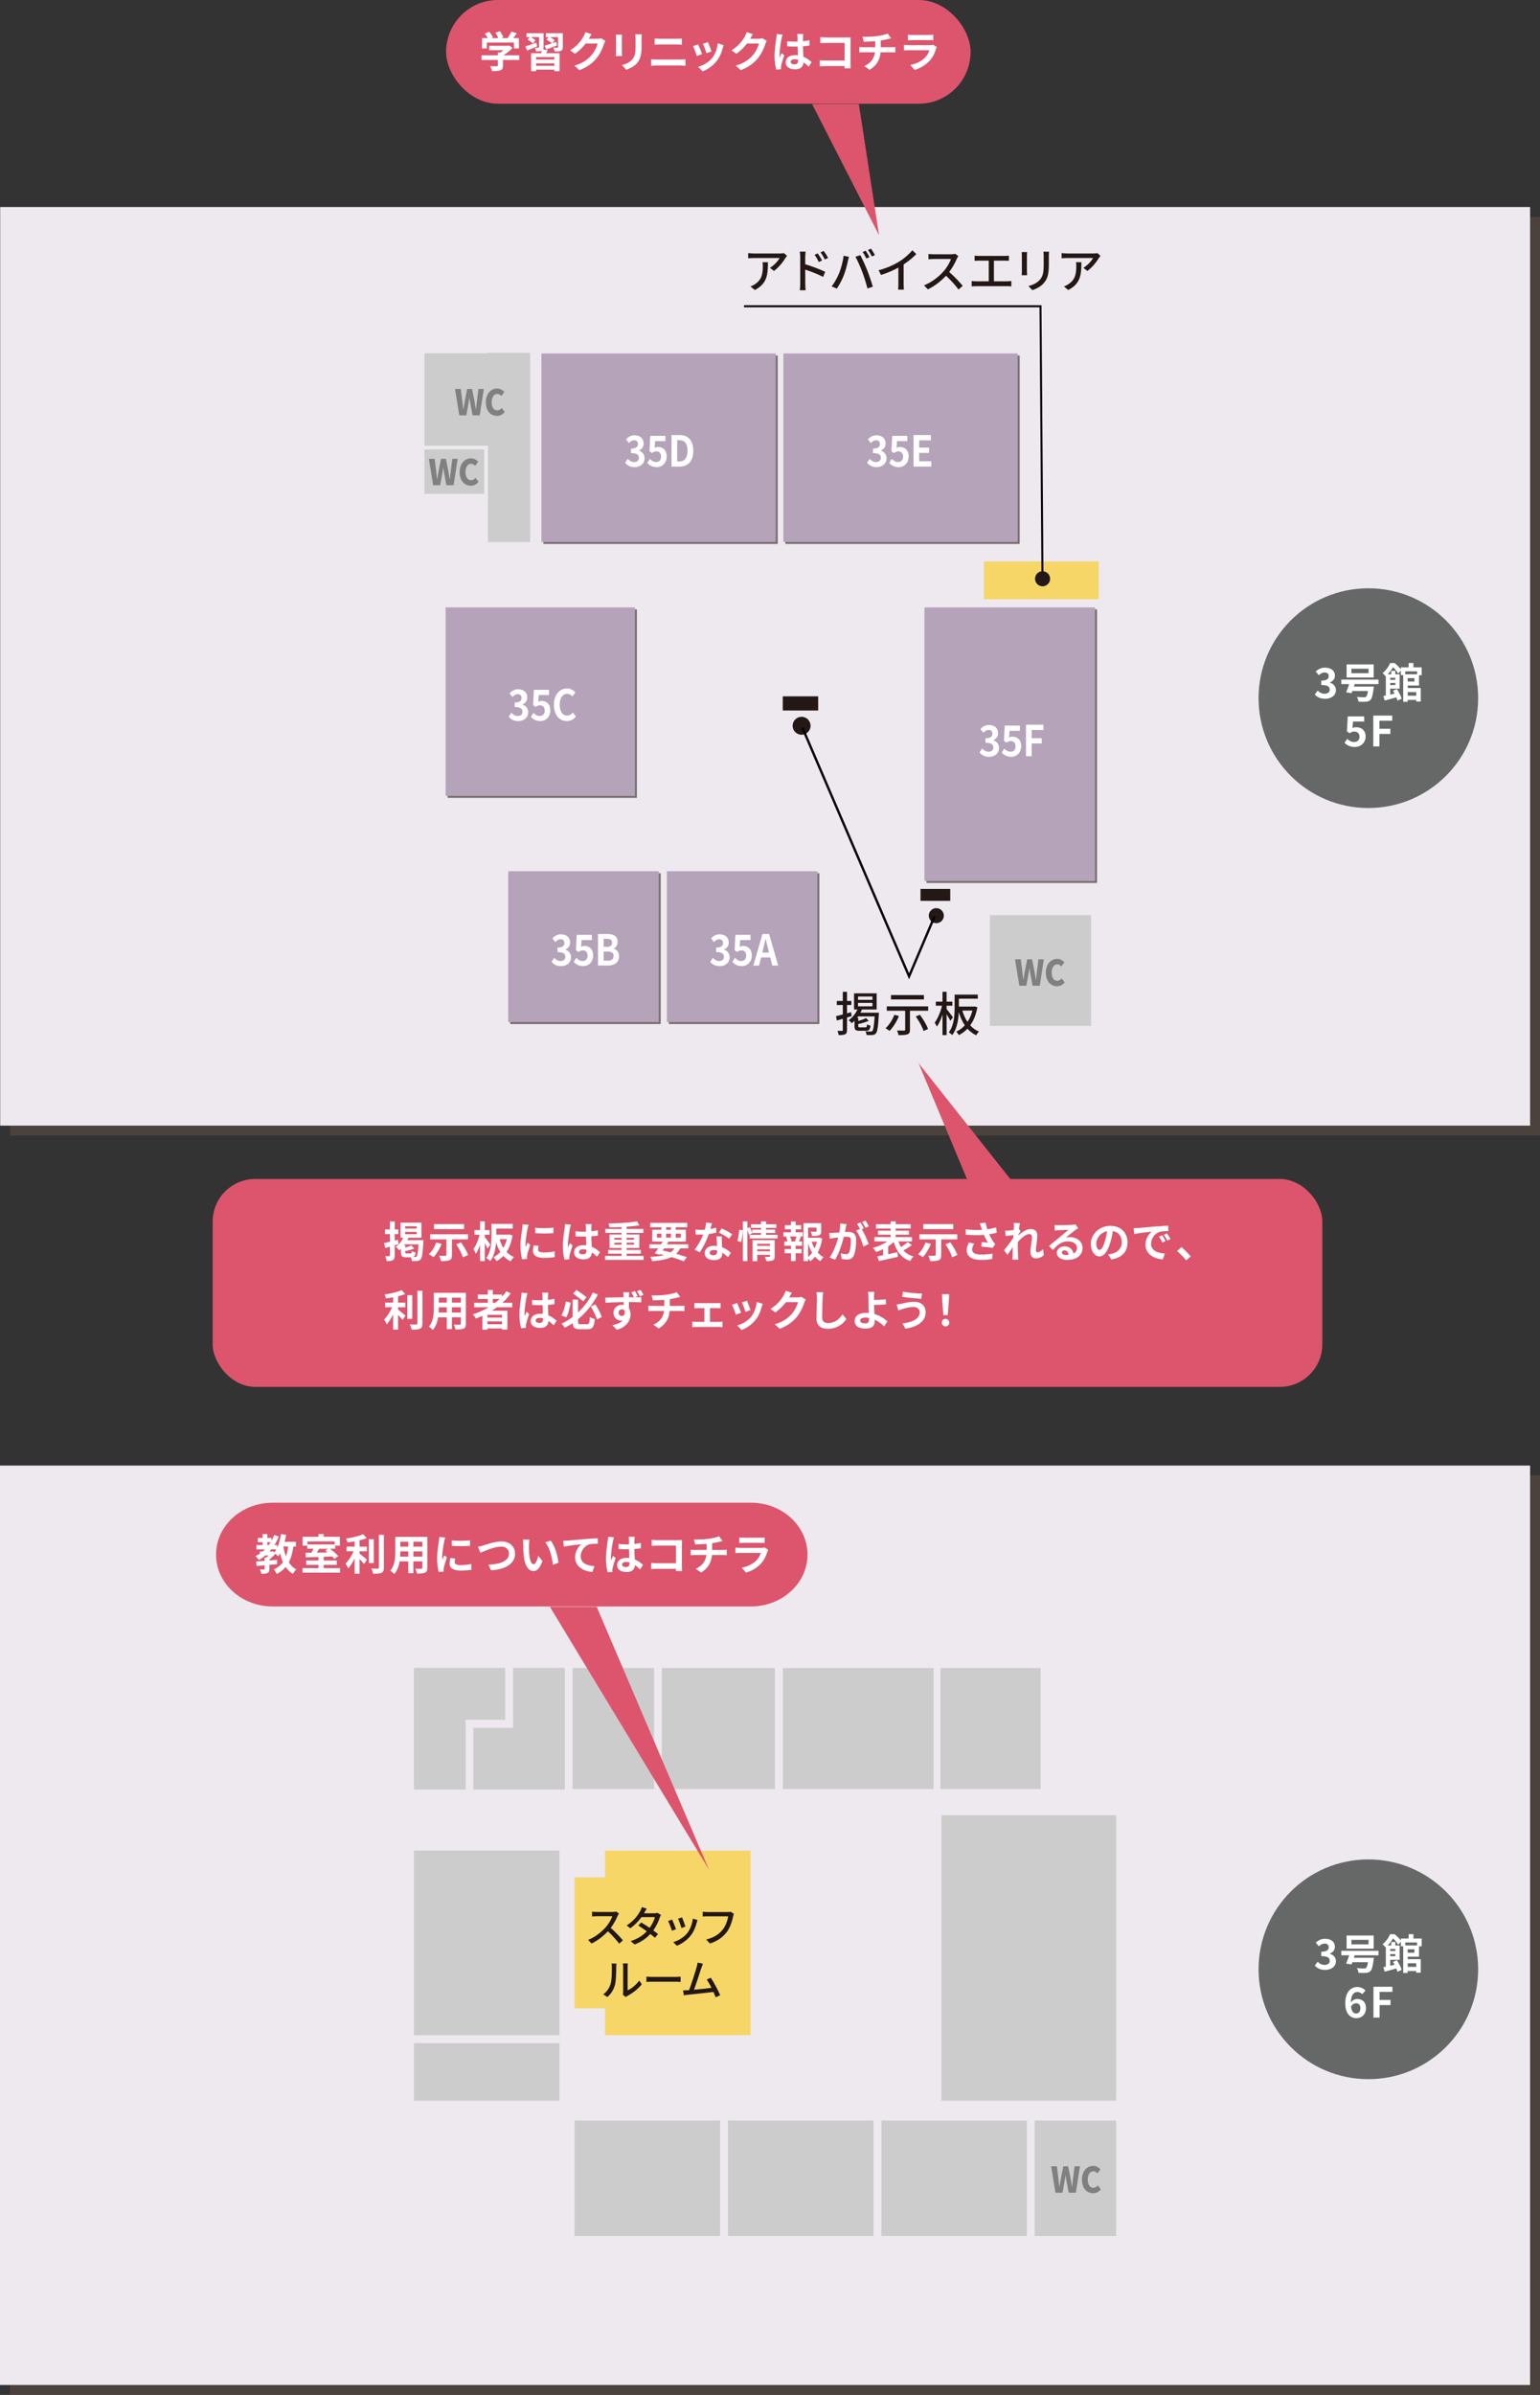 <?xml version="1.0" encoding="UTF-8"?>
<svg xmlns="http://www.w3.org/2000/svg" viewBox="0 0 652.28 1013.6">
  <rect x="0" y="0" width="652.28" height="1013.6" fill="#333333" stroke="none"/>
  <defs>
    <style>
      .cls-1 {
        fill: gray;
      }

      .cls-2 {
        fill: #dc556d;
      }

      .cls-3 {
        mix-blend-mode: multiply;
        opacity: .75;
      }

      .cls-4 {
        stroke-width: .84px;
      }

      .cls-4, .cls-5 {
        fill: none;
        stroke: #040000;
        stroke-miterlimit: 10;
      }

      .cls-6 {
        fill: #534741;
      }

      .cls-7 {
        fill: #ccc;
      }

      .cls-8 {
        isolation: isolate;
      }

      .cls-9 {
        fill: #231815;
      }

      .cls-10 {
        fill: #fff;
      }

      .cls-11 {
        fill: #ede9ef;
      }

      .cls-12 {
        fill: #666767;
      }

      .cls-13 {
        fill: #b5a3ba;
      }

      .cls-14 {
        fill: #f6d666;
      }
    </style>
  </defs>
  <g class="cls-8">
    <g id="_レイヤー_2" data-name="レイヤー 2">
      <g id="_デザイン" data-name="デザイン">
        <g>
          <g>
            <g class="cls-3">
              <rect class="cls-6" x="4.28" y="91.82" width="648" height="388.78"/>
            </g>
            <rect class="cls-11" x=".08" y="87.62" width="648" height="388.78"/>
          </g>
          <g>
            <circle class="cls-12" cx="579.58" cy="295.48" r="46.5"/>
            <g>
              <path class="cls-10" d="M556.89,293.93l1.21-1.64c.77.76,1.72,1.34,2.9,1.34,1.32,0,2.22-.63,2.22-1.72,0-1.23-.76-1.99-3.59-1.99v-1.86c2.39,0,3.17-.79,3.17-1.88,0-.98-.63-1.57-1.74-1.57-.93,0-1.69.44-2.46,1.16l-1.32-1.58c1.13-.99,2.38-1.62,3.91-1.62,2.52,0,4.22,1.23,4.22,3.41,0,1.37-.81,2.32-2.16,2.87v.09c1.46.39,2.59,1.46,2.59,3.13,0,2.32-2.09,3.68-4.57,3.68-2.06,0-3.45-.77-4.36-1.81Z"/>
              <path class="cls-10" d="M573.78,289.54l-.33,1.04h8.46s-.04.58-.11.86c-.35,2.89-.77,4.27-1.41,4.86-.55.49-1.11.63-1.94.69-.67.05-1.81.04-3.04-.02-.04-.6-.32-1.43-.72-2.01,1.18.12,2.46.14,2.99.14.41,0,.63-.02.88-.18.33-.26.62-1.02.86-2.45h-6.63c-.11.33-.23.63-.33.91l-2.29-.35c.4-.93.88-2.23,1.28-3.5h-3.33v-1.9h15.75v1.9h-10.1ZM581.85,286.75h-11.49v-5.56h11.49v5.56ZM579.67,283.02h-7.27v1.9h7.27v-1.9Z"/>
              <path class="cls-10" d="M596.25,290.11v1.09h5.52v5.72h-1.94v-.7h-3.59v.81h-1.9v-11.29h-1v-1.95l-1.13,1.3c-.42-.76-1.32-1.92-2.18-2.71-.54.95-1.28,2.01-2.27,3.01h1.53v-1.46h1.71v1.46h1.83v6.07h-3.99v2.53c.6-.14,1.23-.28,1.87-.44-.23-.42-.46-.83-.69-1.21l1.64-.7c.84,1.27,1.71,2.94,2.02,4.08l-1.78.81c-.11-.4-.26-.88-.48-1.41-1.74.51-3.52,1-4.94,1.37l-.56-1.92c.32-.05.67-.12,1.05-.19v-8.25l-.12.11c-.26-.4-.86-1.09-1.28-1.35,1.58-1.23,2.64-2.89,3.22-4.26h1.88c.93.74,2.04,1.78,2.67,2.66v-.84h3.31v-1.83h2.01v1.83h3.5v3.31h-1.13v4.38h-4.79ZM588.84,286.87v.84h2.16v-.84h-2.16ZM591,289.95v-.9h-2.16v.9h2.16ZM595.21,284.13v1.25h5.01v-1.25h-5.01ZM599.09,287.01h-2.85v1.44h2.85v-1.44ZM596.25,292.92v1.53h3.59v-1.53h-3.59Z"/>
              <path class="cls-10" d="M569.46,314.37l1.2-1.65c.74.72,1.65,1.32,2.87,1.32,1.35,0,2.3-.79,2.3-2.22s-.88-2.2-2.2-2.2c-.77,0-1.2.19-1.95.69l-1.18-.76.35-6.33h6.97v2.16h-4.73l-.25,2.76c.53-.23.97-.35,1.57-.35,2.18,0,4.01,1.23,4.01,3.94s-2.15,4.42-4.56,4.42c-2.06,0-3.43-.81-4.4-1.78Z"/>
              <path class="cls-10" d="M581.67,302.86h8.02v2.18h-5.42v3.4h4.63v2.18h-4.63v5.28h-2.6v-13.04Z"/>
            </g>
          </g>
          <g>
            <g class="cls-3">
              <rect class="cls-6" x="4.2" y="624.47" width="648.08" height="389.13"/>
            </g>
            <rect class="cls-11" y="620.27" width="648.08" height="389.13"/>
          </g>
          <g>
            <rect class="cls-7" x="398.77" y="768.28" width="73.97" height="120.79"/>
            <rect class="cls-7" x="438.25" y="897.47" width="34.49" height="48.88"/>
            <rect class="cls-7" x="242.53" y="705.95" width="34.49" height="51.24"/>
            <rect class="cls-7" x="280.33" y="705.95" width="47.88" height="51.24"/>
            <rect class="cls-7" x="243.37" y="897.47" width="61.62" height="48.88"/>
            <g>
              <g>
                <polygon class="cls-7" points="213.97 705.95 175.33 705.95 175.33 757.35 197.17 757.35 197.17 727.79 213.97 727.79 213.97 705.95"/>
                <polygon class="cls-7" points="200.53 757.35 239.17 757.35 239.17 705.95 217.33 705.95 217.33 731.31 200.53 731.31 200.53 757.35"/>
              </g>
              <g>
                <polygon class="cls-7" points="213.97 705.95 175.33 705.95 175.33 757.35 197.17 757.35 197.17 727.79 213.97 727.79 213.97 705.95"/>
                <polygon class="cls-7" points="200.53 757.35 239.17 757.35 239.17 705.95 217.33 705.95 217.33 731.31 200.53 731.31 200.53 757.35"/>
              </g>
            </g>
            <rect class="cls-7" x="175.33" y="864.71" width="61.62" height="24.36"/>
            <rect class="cls-7" x="175.33" y="783.23" width="61.62" height="78.12"/>
            <polygon class="cls-14" points="243.37 850.01 256.27 850.01 256.27 861.35 317.89 861.35 317.89 783.23 256.27 783.23 256.27 794.57 243.37 794.57 243.37 850.01"/>
            <rect class="cls-7" x="308.35" y="897.47" width="61.62" height="48.88"/>
            <rect class="cls-7" x="373.33" y="897.47" width="61.62" height="48.88"/>
            <g>
              <path class="cls-9" d="M261.63,810.82c-.63,1.48-1.69,3.51-2.95,5.13,1.85,1.58,4.03,3.91,5.15,5.28l-1.58,1.4c-1.19-1.62-2.99-3.6-4.77-5.26-1.93,2.05-4.36,3.98-6.93,5.19l-1.46-1.53c2.92-1.12,5.62-3.28,7.4-5.28,1.22-1.37,2.43-3.35,2.86-4.75h-6.61c-.7,0-1.68.09-1.96.11v-2.03c.36.05,1.4.13,1.96.13h6.68c.67,0,1.26-.07,1.57-.18l1.17.86c-.13.18-.4.63-.52.94Z"/>
              <path class="cls-9" d="M272.99,809.41c-.07.13-.13.23-.2.36h4.34c.5,0,1.01-.07,1.35-.2l1.46.9c-.16.31-.36.76-.49,1.12-.5,1.57-1.44,3.6-2.75,5.44.76.54,1.46,1.08,2.02,1.53l-1.33,1.58c-.5-.47-1.19-1.03-1.93-1.62-1.6,1.75-3.75,3.33-6.68,4.45l-1.64-1.44c3.08-.94,5.26-2.5,6.8-4.14-1.24-.9-2.54-1.78-3.58-2.45l1.24-1.28c1.08.63,2.34,1.44,3.55,2.27,1.06-1.46,1.91-3.22,2.25-4.54h-5.69c-1.19,1.64-2.83,3.38-4.75,4.72l-1.53-1.19c3.12-1.93,4.9-4.54,5.76-6.14.21-.38.54-1.1.68-1.62l2.05.65c-.36.54-.74,1.24-.94,1.6Z"/>
              <path class="cls-9" d="M286.34,816.51l-1.71.63c-.31-.96-1.24-3.4-1.64-4.11l1.69-.61c.41.83,1.31,3.1,1.66,4.09ZM295.11,813.7c-.49,1.93-1.26,3.83-2.52,5.44-1.66,2.12-3.89,3.58-5.92,4.36l-1.49-1.53c2.03-.58,4.41-1.94,5.9-3.8,1.24-1.55,2.14-3.89,2.39-6.16l1.98.63c-.16.45-.27.77-.34,1.06ZM290.32,815.39l-1.69.61c-.22-.85-1.03-3.1-1.44-3.96l1.69-.56c.32.76,1.21,3.12,1.44,3.91Z"/>
              <path class="cls-9" d="M310.53,811.07c-.4,1.84-1.22,4.7-2.68,6.61-1.64,2.14-3.89,3.85-7.17,4.88l-1.55-1.69c3.53-.86,5.56-2.39,7.04-4.29,1.24-1.57,2.02-3.87,2.25-5.53h-8.84c-.78,0-1.49.04-1.95.07v-2.02c.5.07,1.35.14,1.95.14h8.73c.31,0,.76-.02,1.15-.13l1.39.9c-.14.29-.23.68-.32,1.04Z"/>
              <path class="cls-9" d="M258.63,839.68c.52-1.6.52-5.11.52-7.18,0-.61-.04-1.04-.14-1.46h2.09c-.02.14-.09.81-.09,1.44,0,2.05-.07,5.89-.56,7.69-.54,1.98-1.67,3.75-3.21,5.04l-1.73-1.15c1.57-1.08,2.59-2.72,3.12-4.38ZM263.94,843.08v-10.66c0-.74-.11-1.33-.11-1.44h2.09c-.02.11-.09.7-.09,1.44v9.96c1.57-.7,3.6-2.23,4.9-4.14l1.1,1.55c-1.53,2.03-4.07,3.92-6.14,4.97-.32.18-.54.34-.69.45l-1.19-.99c.07-.31.12-.72.12-1.13Z"/>
              <path class="cls-9" d="M276.47,836.69h9.79c.86,0,1.57-.07,2.02-.11v2.23c-.4-.02-1.22-.09-2.02-.09h-9.79c-.99,0-2.07.04-2.68.09v-2.23c.59.04,1.71.11,2.68.11Z"/>
              <path class="cls-9" d="M297.03,832.95c-.54,1.71-2.18,6.81-3.08,9.18,2.45-.22,5.49-.56,7.42-.81-.68-1.37-1.42-2.68-2.05-3.51l1.75-.76c1.26,1.89,3.19,5.47,3.96,7.4l-1.91.86c-.23-.63-.56-1.42-.94-2.25-2.86.34-8.62.97-10.96,1.19-.45.05-1.04.14-1.58.22l-.32-2.09c.56,0,1.26,0,1.8-.04.21-.02.47-.02.74-.04,1.01-2.57,2.72-7.96,3.22-9.78.25-.86.32-1.35.4-1.87l2.25.47c-.2.49-.41,1.03-.68,1.82Z"/>
            </g>
            <rect class="cls-7" x="331.57" y="705.95" width="63.84" height="51.24"/>
            <rect class="cls-7" x="398.35" y="705.95" width="42.42" height="51.24"/>
            <g>
              <path class="cls-1" d="M445.2,916.86h2.46l.63,5.1c.13,1.17.27,2.34.41,3.54h.05c.19-1.2.39-2.39.6-3.54l1.03-5.1h2.04l1.04,5.1c.2,1.14.38,2.34.58,3.54h.07c.12-1.2.26-2.39.38-3.54l.66-5.1h2.28l-1.74,11.17h-3.04l-.91-4.86c-.16-.86-.3-1.75-.39-2.59h-.05c-.13.84-.26,1.74-.4,2.59l-.88,4.86h-2.98l-1.82-11.17Z"/>
              <path class="cls-1" d="M458.26,922.52c0-3.72,2.24-5.85,4.79-5.85,1.31,0,2.36.67,3.05,1.46l-1.26,1.71c-.51-.51-1.04-.87-1.75-.87-1.3,0-2.36,1.29-2.36,3.46s.92,3.51,2.34,3.51c.81,0,1.44-.45,1.92-1.02l1.27,1.68c-.85,1.09-1.97,1.65-3.28,1.65-2.55,0-4.71-1.95-4.71-5.73Z"/>
            </g>
          </g>
          <g>
            <path class="cls-9" d="M332.69,109.16c-.86,1.46-2.76,4-4.9,5.52l-1.66-1.34c1.76-1.02,3.5-3,4.08-4.14h-10.96c-.8,0-1.5.06-2.36.12v-2.22c.74.1,1.56.18,2.36.18h11.18c.44,0,1.34-.06,1.66-.14l1.26,1.18c-.18.22-.5.6-.66.84ZM319.7,122.74l-1.84-1.5c.58-.2,1.28-.52,1.92-.98,2.86-1.84,3.32-4.36,3.32-7.68,0-.54-.02-1.02-.12-1.6h2.28c0,5.22-.3,9.06-5.56,11.76Z"/>
            <path class="cls-9" d="M338.94,108.72c0-.64-.06-1.58-.18-2.24h2.46c-.06.66-.16,1.52-.16,2.24v3.12c2.64.78,6.48,2.22,8.46,3.2l-.88,2.16c-2.12-1.12-5.38-2.38-7.58-3.1.02,2.76.02,5.52.02,6.18,0,.62.06,1.84.14,2.56h-2.44c.1-.7.16-1.8.16-2.56v-11.56ZM348.18,110.26l-1.4.62c-.52-1.14-1.08-2.1-1.76-3.06l1.34-.58c.54.78,1.38,2.08,1.82,3.02ZM350.76,109.14l-1.38.68c-.58-1.14-1.14-2.06-1.84-3l1.34-.62c.54.74,1.4,2.04,1.88,2.94Z"/>
            <path class="cls-9" d="M357.31,108.24l2.26.46c-.14.5-.32,1.26-.42,1.7-.26,1.32-.98,4.18-1.76,6.16-.72,1.86-1.86,4.02-2.94,5.58l-2.18-.92c1.26-1.64,2.4-3.78,3.1-5.48.88-2.14,1.68-5.1,1.94-7.5ZM362.33,108.68l2.06-.68c.82,1.5,2.14,4.4,2.94,6.42.76,1.92,1.82,5.04,2.36,6.92l-2.28.74c-.54-2.18-1.38-4.82-2.18-6.96-.78-2.08-2.04-4.94-2.9-6.44ZM368.27,108.84l-1.3.56c-.4-.8-1.06-2-1.6-2.76l1.3-.54c.5.72,1.22,1.96,1.6,2.74ZM370.59,107.96l-1.3.58c-.44-.86-1.08-2-1.64-2.76l1.28-.54c.52.76,1.28,2,1.66,2.72Z"/>
            <path class="cls-9" d="M380.88,110.7c2.08-1.28,4.2-3.14,5.56-4.76l1.68,1.6c-1.52,1.54-3.4,3.08-5.38,4.38v8.3c0,.82.04,1.92.14,2.36h-2.48c.06-.44.12-1.54.12-2.36v-6.96c-2.1,1.14-4.74,2.3-7.38,3.1l-.98-1.98c3.5-.94,6.5-2.3,8.72-3.68Z"/>
            <path class="cls-9" d="M405.32,109.42c-.7,1.64-1.88,3.9-3.28,5.7,2.06,1.76,4.48,4.34,5.72,5.86l-1.76,1.56c-1.32-1.8-3.32-4-5.3-5.84-2.14,2.28-4.84,4.42-7.7,5.76l-1.62-1.7c3.24-1.24,6.24-3.64,8.22-5.86,1.36-1.52,2.7-3.72,3.18-5.28h-7.34c-.78,0-1.86.1-2.18.12v-2.26c.4.06,1.56.14,2.18.14h7.42c.74,0,1.4-.08,1.74-.2l1.3.96c-.14.2-.44.7-.58,1.04Z"/>
            <path class="cls-9" d="M414.58,108.32h10.94c.62,0,1.26-.04,1.8-.12v2.2c-.56-.06-1.22-.08-1.8-.08h-4.54v8.74h5.64c.64,0,1.22-.08,1.74-.14v2.3c-.54-.08-1.32-.1-1.74-.1h-13.2c-.58,0-1.22.02-1.86.1v-2.3c.6.1,1.28.14,1.86.14h5.38v-8.74h-4.22c-.44,0-1.26.02-1.78.08v-2.2c.52.08,1.32.12,1.78.12Z"/>
            <path class="cls-9" d="M434.96,108.16v6.7c0,.52.04,1.22.08,1.62h-2.3c.02-.34.08-1.04.08-1.62v-6.7c0-.36-.02-1.06-.08-1.48h2.3c-.04.42-.08.92-.08,1.48ZM444.24,108.36v3.56c0,4.58-.72,6.28-2.2,7.96-1.3,1.52-3.32,2.44-4.78,2.92l-1.66-1.74c1.9-.48,3.56-1.24,4.8-2.6,1.4-1.6,1.66-3.16,1.66-6.66v-3.44c0-.72-.06-1.32-.12-1.84h2.38c-.04.52-.08,1.12-.08,1.84Z"/>
            <path class="cls-9" d="M465.45,109.16c-.86,1.46-2.76,4-4.9,5.52l-1.66-1.34c1.76-1.02,3.5-3,4.08-4.14h-10.96c-.8,0-1.5.06-2.36.12v-2.22c.74.1,1.56.18,2.36.18h11.18c.44,0,1.34-.06,1.66-.14l1.26,1.18c-.18.22-.5.6-.66.84ZM452.47,122.74l-1.84-1.5c.58-.2,1.28-.52,1.92-.98,2.86-1.84,3.32-4.36,3.32-7.68,0-.54-.02-1.02-.12-1.6h2.28c0,5.22-.3,9.06-5.56,11.76Z"/>
          </g>
          <rect class="cls-7" x="419.29" y="387.32" width="42.84" height="46.87"/>
          <rect class="cls-14" x="416.77" y="237.63" width="48.59" height="15.96"/>
          <g>
            <g class="cls-3">
              <rect class="cls-6" x="230.17" y="150.44" width="99.24" height="79.78"/>
            </g>
            <rect class="cls-13" x="229.33" y="149.6" width="99.24" height="79.78"/>
          </g>
          <g>
            <g class="cls-3">
              <rect class="cls-6" x="216.1" y="369.59" width="63.75" height="63.82"/>
            </g>
            <rect class="cls-13" x="215.26" y="368.75" width="63.75" height="63.82"/>
          </g>
          <g>
            <path class="cls-10" d="M264.77,195.87l1.12-1.67c.71.77,1.59,1.37,2.67,1.37,1.22,0,2.04-.65,2.04-1.76,0-1.26-.7-2.04-3.31-2.04v-1.91c2.2,0,2.92-.81,2.92-1.93,0-1.01-.58-1.6-1.6-1.6-.86,0-1.56.45-2.27,1.19l-1.21-1.62c1.04-1.01,2.19-1.66,3.6-1.66,2.32,0,3.89,1.26,3.89,3.49,0,1.4-.75,2.38-1.99,2.93v.09c1.34.4,2.38,1.49,2.38,3.2,0,2.38-1.93,3.76-4.21,3.76-1.9,0-3.18-.79-4.02-1.85Z"/>
            <path class="cls-10" d="M274.16,195.9l1.1-1.69c.68.74,1.52,1.35,2.64,1.35,1.25,0,2.12-.81,2.12-2.27s-.81-2.25-2.03-2.25c-.71,0-1.1.2-1.8.7l-1.09-.77.32-6.48h6.42v2.21h-4.36l-.23,2.83c.49-.23.89-.36,1.44-.36,2.01,0,3.7,1.26,3.7,4.03s-1.98,4.52-4.2,4.52c-1.9,0-3.16-.83-4.05-1.82Z"/>
            <path class="cls-10" d="M284.43,184.13h3.29c3.66,0,5.93,2.12,5.93,6.63s-2.27,6.72-5.8,6.72h-3.42v-13.34ZM287.58,195.33c2.24,0,3.63-1.33,3.63-4.57s-1.39-4.48-3.63-4.48h-.75v9.06h.75Z"/>
          </g>
          <g>
            <g class="cls-3">
              <rect class="cls-6" x="332.65" y="150.44" width="99.24" height="79.78"/>
            </g>
            <rect class="cls-13" x="331.81" y="149.6" width="99.24" height="79.78"/>
          </g>
          <g>
            <path class="cls-10" d="M367.25,195.87l1.12-1.67c.71.77,1.59,1.37,2.67,1.37,1.22,0,2.04-.65,2.04-1.76,0-1.26-.7-2.04-3.31-2.04v-1.91c2.2,0,2.92-.81,2.92-1.93,0-1.01-.58-1.6-1.6-1.6-.86,0-1.56.45-2.27,1.19l-1.21-1.62c1.04-1.01,2.19-1.66,3.6-1.66,2.32,0,3.89,1.26,3.89,3.49,0,1.4-.75,2.38-1.99,2.93v.09c1.34.4,2.38,1.49,2.38,3.2,0,2.38-1.93,3.76-4.21,3.76-1.9,0-3.18-.79-4.02-1.85Z"/>
            <path class="cls-10" d="M376.64,195.9l1.1-1.69c.68.74,1.52,1.35,2.64,1.35,1.25,0,2.12-.81,2.12-2.27s-.81-2.25-2.03-2.25c-.71,0-1.1.2-1.8.7l-1.09-.77.32-6.48h6.42v2.21h-4.36l-.23,2.83c.49-.23.89-.36,1.44-.36,2.01,0,3.7,1.26,3.7,4.03s-1.98,4.52-4.2,4.52c-1.9,0-3.16-.83-4.05-1.82Z"/>
            <path class="cls-10" d="M386.92,184.13h7.36v2.23h-4.96v3.08h4.21v2.23h-4.21v3.57h5.14v2.23h-7.54v-13.34Z"/>
          </g>
          <g>
            <g class="cls-3">
              <rect class="cls-6" x="189.59" y="257.91" width="80.17" height="79.78"/>
            </g>
            <rect class="cls-13" x="188.75" y="257.07" width="80.17" height="79.78"/>
          </g>
          <g>
            <path class="cls-10" d="M215.48,303.34l1.12-1.67c.71.77,1.59,1.37,2.67,1.37,1.22,0,2.04-.65,2.04-1.76,0-1.26-.7-2.03-3.31-2.03v-1.91c2.2,0,2.92-.81,2.92-1.93,0-1.01-.58-1.6-1.6-1.6-.86,0-1.56.45-2.27,1.19l-1.22-1.62c1.04-1.01,2.19-1.66,3.6-1.66,2.32,0,3.89,1.26,3.89,3.49,0,1.4-.75,2.38-1.99,2.93v.09c1.34.4,2.38,1.49,2.38,3.21,0,2.38-1.93,3.76-4.21,3.76-1.9,0-3.18-.79-4.02-1.85Z"/>
            <path class="cls-10" d="M224.87,303.37l1.1-1.69c.68.74,1.52,1.35,2.64,1.35,1.25,0,2.12-.81,2.12-2.27s-.81-2.25-2.03-2.25c-.71,0-1.1.2-1.8.7l-1.09-.77.32-6.48h6.42v2.21h-4.36l-.23,2.83c.49-.23.89-.36,1.44-.36,2.01,0,3.7,1.26,3.7,4.03s-1.98,4.52-4.2,4.52c-1.9,0-3.16-.83-4.05-1.82Z"/>
            <path class="cls-10" d="M234.61,298.33c0-4.39,2.54-6.97,5.57-6.97,1.52,0,2.74.81,3.52,1.71l-1.25,1.69c-.62-.65-1.31-1.12-2.22-1.12-1.81,0-3.18,1.73-3.18,4.59s1.23,4.64,3.13,4.64c1.04,0,1.83-.54,2.48-1.31l1.26,1.66c-.99,1.28-2.27,1.96-3.82,1.96-3.03,0-5.49-2.41-5.49-6.86Z"/>
          </g>
          <g>
            <g class="cls-3">
              <rect class="cls-6" x="392.41" y="257.91" width="72.24" height="115.8"/>
            </g>
            <rect class="cls-13" x="391.57" y="257.07" width="72.24" height="115.8"/>
          </g>
          <g>
            <path class="cls-10" d="M414.9,318.46l1.12-1.67c.71.77,1.59,1.37,2.67,1.37,1.22,0,2.04-.65,2.04-1.76,0-1.26-.7-2.03-3.31-2.03v-1.91c2.2,0,2.92-.81,2.92-1.93,0-1.01-.58-1.6-1.6-1.6-.86,0-1.56.45-2.27,1.19l-1.22-1.62c1.04-1.01,2.19-1.66,3.6-1.66,2.32,0,3.89,1.26,3.89,3.49,0,1.4-.75,2.38-1.99,2.93v.09c1.34.4,2.38,1.49,2.38,3.21,0,2.38-1.93,3.76-4.21,3.76-1.9,0-3.18-.79-4.02-1.85Z"/>
            <path class="cls-10" d="M424.3,318.5l1.1-1.69c.68.74,1.52,1.35,2.64,1.35,1.25,0,2.12-.81,2.12-2.27s-.81-2.25-2.03-2.25c-.71,0-1.1.2-1.8.7l-1.09-.77.32-6.48h6.42v2.21h-4.36l-.23,2.83c.49-.23.89-.36,1.44-.36,2.01,0,3.7,1.26,3.7,4.03s-1.98,4.52-4.2,4.52c-1.9,0-3.16-.83-4.05-1.82Z"/>
            <path class="cls-10" d="M434.57,306.72h7.39v2.23h-4.99v3.48h4.26v2.23h-4.26v5.4h-2.4v-13.34Z"/>
          </g>
          <g>
            <path class="cls-10" d="M233.62,407.05l1.12-1.67c.71.77,1.59,1.37,2.67,1.37,1.22,0,2.04-.65,2.04-1.76,0-1.26-.7-2.03-3.31-2.03v-1.91c2.2,0,2.92-.81,2.92-1.93,0-1.01-.58-1.6-1.6-1.6-.86,0-1.56.45-2.27,1.19l-1.21-1.62c1.04-1.01,2.19-1.66,3.6-1.66,2.32,0,3.89,1.26,3.89,3.49,0,1.4-.75,2.38-1.99,2.93v.09c1.34.4,2.38,1.49,2.38,3.21,0,2.38-1.93,3.76-4.21,3.76-1.9,0-3.18-.79-4.02-1.85Z"/>
            <path class="cls-10" d="M243.01,407.08l1.1-1.69c.68.74,1.52,1.35,2.64,1.35,1.25,0,2.12-.81,2.12-2.27s-.81-2.25-2.03-2.25c-.71,0-1.1.2-1.8.7l-1.09-.77.32-6.48h6.42v2.21h-4.36l-.23,2.83c.49-.23.89-.36,1.44-.36,2.01,0,3.7,1.26,3.7,4.03s-1.98,4.52-4.2,4.52c-1.9,0-3.16-.83-4.05-1.82Z"/>
            <path class="cls-10" d="M253.29,395.31h3.97c2.46,0,4.34.81,4.34,3.29,0,1.22-.62,2.49-1.64,2.88v.09c1.3.34,2.25,1.35,2.25,3.15,0,2.68-2.01,3.92-4.65,3.92h-4.28v-13.34ZM257.08,400.74c1.52,0,2.19-.68,2.19-1.75,0-1.17-.71-1.64-2.16-1.64h-1.43v3.38h1.39ZM257.36,406.6c1.64,0,2.53-.65,2.53-2.03,0-1.3-.87-1.85-2.53-1.85h-1.67v3.89h1.67Z"/>
          </g>
          <g>
            <g class="cls-3">
              <rect class="cls-6" x="283.3" y="369.59" width="63.75" height="63.82"/>
            </g>
            <rect class="cls-13" x="282.46" y="368.75" width="63.75" height="63.82"/>
          </g>
          <g>
            <path class="cls-10" d="M300.82,407.05l1.12-1.67c.71.77,1.59,1.37,2.67,1.37,1.22,0,2.04-.65,2.04-1.76,0-1.26-.7-2.03-3.31-2.03v-1.91c2.2,0,2.92-.81,2.92-1.93,0-1.01-.58-1.6-1.6-1.6-.86,0-1.56.45-2.27,1.19l-1.22-1.62c1.04-1.01,2.19-1.66,3.6-1.66,2.32,0,3.89,1.26,3.89,3.49,0,1.4-.75,2.38-1.99,2.93v.09c1.34.4,2.38,1.49,2.38,3.21,0,2.38-1.93,3.76-4.21,3.76-1.9,0-3.18-.79-4.02-1.85Z"/>
            <path class="cls-10" d="M310.21,407.08l1.1-1.69c.68.74,1.52,1.35,2.64,1.35,1.25,0,2.12-.81,2.12-2.27s-.81-2.25-2.03-2.25c-.71,0-1.1.2-1.8.7l-1.09-.77.32-6.48h6.42v2.21h-4.36l-.23,2.83c.49-.23.89-.36,1.44-.36,2.01,0,3.7,1.26,3.7,4.03s-1.98,4.52-4.2,4.52c-1.9,0-3.16-.83-4.05-1.82Z"/>
            <path class="cls-10" d="M322.93,395.31h2.82l3.86,13.34h-2.51l-.84-3.42h-3.89l-.84,3.42h-2.43l3.84-13.34ZM322.88,403.16h2.85l-.36-1.46c-.37-1.39-.7-2.92-1.04-4.36h-.08c-.31,1.46-.66,2.97-1.02,4.36l-.36,1.46Z"/>
          </g>
          <g>
            <polyline class="cls-4" points="315.13 129.61 440.71 129.61 441.55 244.35"/>
            <circle class="cls-9" cx="441.59" cy="244.95" r="3.19"/>
          </g>
          <g>
            <path class="cls-9" d="M360.7,430.05c-.64.2-1.3.4-1.94.6v5.28c0,.98-.2,1.5-.76,1.8-.58.3-1.44.36-2.76.36-.06-.48-.3-1.28-.54-1.8.84.02,1.66.02,1.92.02s.36-.1.36-.38v-4.74l-2.5.72-.4-1.82c.8-.18,1.8-.44,2.9-.74v-4h-2.54v-1.72h2.54v-3.86h1.78v3.86h1.84v1.72h-1.84v3.52l1.72-.48.22,1.66ZM372.28,428.61s-.02.52-.04.76c-.32,5.32-.62,7.3-1.26,8-.38.46-.84.62-1.42.68-.56.06-1.54.06-2.52,0-.02-.46-.2-1.14-.48-1.56.96.08,1.84.1,2.22.1.34,0,.52-.04.72-.26.4-.42.7-2.08.96-6.16h-6.98c-.14.2-.3.4-.44.6h.48v1.32c1.24-.34,2.52-.78,3.32-1.2l1.1,1.16c-1.24.56-2.92,1.02-4.42,1.36v.84c0,.48.1.56.8.56h2.26c.5,0,.6-.16.68-1.28.32.24.98.46,1.44.56-.2,1.74-.66,2.18-1.94,2.18h-2.64c-1.8,0-2.18-.44-2.18-2v-2.24c-.36.38-.76.72-1.14,1.02-.28-.32-.94-.98-1.34-1.26,1.54-1.06,2.88-2.7,3.72-4.54h-1.44v-6.84h9.58v6.84h-6.24c-.18.46-.4.92-.64,1.36h7.84ZM363.42,423.16h6.12v-1.4h-6.12v1.4ZM363.42,425.91h6.12v-1.46h-6.12v1.46Z"/>
            <path class="cls-9" d="M380.74,430.01c-.94,2.42-2.48,4.78-3.96,6.3-.4-.32-1.24-.86-1.72-1.12,1.54-1.36,2.94-3.52,3.74-5.7l1.94.52ZM393.14,425.93v1.84h-7.72v8.06c0,1.1-.26,1.66-1.06,1.94-.8.3-2.02.34-3.76.34-.1-.56-.4-1.42-.66-1.96,1.24.04,2.6.06,2.96.04.38-.02.5-.1.5-.4v-8.02h-7.8v-1.84h17.54ZM391.34,422.99h-13.96v-1.84h13.96v1.84ZM389.62,429.47c1.38,1.88,2.9,4.34,3.46,6.04l-1.9.84c-.48-1.66-1.92-4.22-3.3-6.14l1.74-.74Z"/>
            <path class="cls-9" d="M402.54,432.03c-.32-.68-.98-1.8-1.6-2.76v8.82h-1.74v-8.66c-.66,2-1.5,3.86-2.38,5.08-.2-.52-.64-1.26-.92-1.68,1.26-1.66,2.5-4.6,3.1-7.18h-2.62v-1.72h2.82v-4.18h1.74v4.18h2.44v1.72h-2.44v1.42c.58.66,2.32,2.96,2.7,3.5l-1.1,1.46ZM413.98,426.31c-.56,3.14-1.6,5.68-3.04,7.66,1.04,1.12,2.28,2.04,3.74,2.64-.4.34-.98,1.08-1.24,1.54-1.42-.68-2.64-1.62-3.66-2.76-1.08,1.12-2.3,2.02-3.64,2.7-.24-.42-.74-1.14-1.12-1.46,1.34-.6,2.56-1.5,3.64-2.68-1.1-1.6-1.94-3.48-2.56-5.6-.14,3.18-.72,7.06-2.76,9.72-.3-.32-1.06-.92-1.48-1.12,2.26-3,2.48-7.3,2.48-10.44v-5.56h9.82v1.72h-8.02v3.34h6.38l.3-.06,1.16.36ZM407.6,427.71c.52,1.76,1.24,3.38,2.18,4.78.92-1.36,1.64-2.96,2.1-4.78h-4.28Z"/>
          </g>
          <circle class="cls-9" cx="396.58" cy="387.54" r="3.19"/>
          <rect class="cls-9" x="389.89" y="376.23" width="12.6" height="5.04"/>
          <g>
            <g>
              <rect class="cls-7" x="179.89" y="190.32" width="25.2" height="18.68"/>
              <polygon class="cls-7" points="206.77 149.43 206.77 149.6 179.89 149.6 179.89 188.64 206.77 188.64 206.77 229.37 224.46 229.37 224.46 188.64 224.46 149.6 224.46 149.43 206.77 149.43"/>
            </g>
            <g>
              <g>
                <rect class="cls-7" x="179.89" y="190.32" width="25.2" height="18.68"/>
                <rect class="cls-7" x="179.89" y="190.32" width="25.2" height="18.68"/>
              </g>
              <g>
                <polygon class="cls-7" points="206.77 149.43 206.77 149.6 179.89 149.6 179.89 188.64 206.77 188.64 206.77 229.37 224.46 229.37 224.46 188.64 224.46 149.6 224.46 149.43 206.77 149.43"/>
                <polygon class="cls-7" points="206.77 149.43 206.77 149.6 179.89 149.6 179.89 188.64 206.77 188.64 206.77 229.37 224.46 229.37 224.46 188.64 224.46 149.6 224.46 149.43 206.77 149.43"/>
              </g>
            </g>
          </g>
          <g>
            <path class="cls-1" d="M429.92,406.02h2.46l.63,5.1c.13,1.17.27,2.34.41,3.54h.05c.19-1.2.39-2.39.59-3.54l1.03-5.1h2.04l1.04,5.1c.2,1.14.38,2.34.58,3.54h.07c.12-1.2.26-2.39.38-3.54l.66-5.1h2.28l-1.74,11.17h-3.04l-.91-4.86c-.16-.86-.3-1.75-.39-2.59h-.05c-.13.84-.26,1.74-.41,2.59l-.88,4.86h-2.98l-1.82-11.17Z"/>
            <path class="cls-1" d="M442.97,411.68c0-3.72,2.24-5.85,4.79-5.85,1.31,0,2.36.67,3.05,1.46l-1.26,1.71c-.51-.51-1.04-.87-1.75-.87-1.3,0-2.36,1.29-2.36,3.46s.92,3.51,2.34,3.51c.81,0,1.44-.45,1.92-1.02l1.27,1.68c-.85,1.09-1.97,1.65-3.28,1.65-2.55,0-4.71-1.95-4.71-5.73Z"/>
          </g>
          <g>
            <path class="cls-1" d="M181.64,194.18h2.46l.63,5.1c.13,1.17.27,2.34.41,3.54h.05c.19-1.2.39-2.38.59-3.54l1.03-5.1h2.04l1.04,5.1c.2,1.14.38,2.34.58,3.54h.07c.12-1.2.26-2.38.38-3.54l.66-5.1h2.28l-1.74,11.17h-3.04l-.91-4.86c-.16-.85-.3-1.75-.39-2.59h-.05c-.13.84-.26,1.74-.41,2.59l-.88,4.86h-2.98l-1.82-11.17Z"/>
            <path class="cls-1" d="M194.69,199.84c0-3.72,2.24-5.85,4.79-5.85,1.31,0,2.36.68,3.05,1.46l-1.26,1.71c-.51-.51-1.04-.87-1.75-.87-1.3,0-2.36,1.29-2.36,3.46s.92,3.51,2.34,3.51c.81,0,1.44-.45,1.92-1.02l1.27,1.68c-.85,1.09-1.97,1.65-3.28,1.65-2.55,0-4.71-1.95-4.71-5.73Z"/>
          </g>
          <g>
            <path class="cls-1" d="M192.72,164.62h2.46l.63,5.1c.13,1.17.27,2.34.41,3.54h.05c.19-1.2.39-2.38.59-3.54l1.03-5.1h2.04l1.04,5.1c.2,1.14.38,2.34.58,3.54h.07c.12-1.2.26-2.38.38-3.54l.66-5.1h2.28l-1.74,11.17h-3.04l-.91-4.86c-.16-.85-.3-1.75-.39-2.59h-.05c-.13.84-.26,1.74-.41,2.59l-.88,4.86h-2.98l-1.82-11.17Z"/>
            <path class="cls-1" d="M205.77,170.28c0-3.72,2.24-5.85,4.79-5.85,1.31,0,2.36.68,3.05,1.46l-1.26,1.71c-.51-.51-1.04-.87-1.75-.87-1.3,0-2.36,1.29-2.36,3.46s.92,3.51,2.34,3.51c.81,0,1.44-.45,1.92-1.02l1.27,1.68c-.85,1.09-1.97,1.65-3.28,1.65-2.55,0-4.71-1.95-4.71-5.73Z"/>
          </g>
          <g>
            <rect class="cls-2" x="188.95" y="0" width="222.15" height="43.9" rx="21.95" ry="21.95"/>
            <g>
              <path class="cls-10" d="M219.97,25.38h-6.93v2.39c0,1.12-.23,1.67-1.12,1.98-.85.31-1.96.34-3.49.34-.14-.61-.56-1.51-.88-2.09,1.15.05,2.48.05,2.84.04.38,0,.47-.07.47-.32v-2.34h-6.91v-1.96h6.91v-1.19h1.03c.47-.29.96-.63,1.39-.99h-6.1v-1.86h8.08l.47-.11,1.35,1.04c-1.03,1.1-2.43,2.25-3.91,3.1h6.81v1.96ZM206.19,20.49h-2.02v-4.38h2.45c-.32-.59-.81-1.3-1.24-1.85l1.82-.81c.63.7,1.35,1.66,1.64,2.36l-.65.31h2.83c-.25-.7-.7-1.57-1.13-2.25l1.89-.68c.58.77,1.17,1.87,1.4,2.59l-.86.34h2.72c.59-.85,1.21-1.89,1.55-2.74l2.32.7c-.49.68-1.03,1.41-1.51,2.04h2.4v4.38h-2.11v-2.48h-11.49v2.48Z"/>
              <path class="cls-10" d="M227.53,19.62c-1.44.63-2.97,1.26-4.25,1.78l-.74-1.75c1.17-.36,2.93-.97,4.66-1.57l.32,1.53ZM232.01,21.22c-.22.47-.47.92-.7,1.31h5.71v7.58h-2.23v-.65h-7.71v.65h-2.12v-7.58h4.23c.14-.34.27-.72.38-1.04l-.05.02c-.56.23-1.35.23-2.45.23-.07-.47-.32-1.1-.54-1.51.61.02,1.31.02,1.51.02s.27-.07.27-.25v-4.29h-3.48c.72.4,1.57.94,2,1.35l-1.08,1.37c-.45-.5-1.46-1.21-2.27-1.64l.9-1.08h-1.37v-1.66h7.22v5.96c0,.4-.04.7-.14.94l1.93.27ZM234.79,24.16h-7.71v1.04h7.71v-1.04ZM234.79,27.85v-1.04h-7.71v1.04h7.71ZM238.37,19.96c0,.86-.18,1.3-.79,1.57-.59.27-1.46.29-2.63.27-.09-.5-.34-1.17-.58-1.62.68.04,1.48.04,1.69.04.23-.02.31-.07.31-.27v-4.23h-3.44c.74.38,1.57.9,2,1.28l-.97,1.3c.54-.2,1.1-.38,1.66-.58l.32,1.53c-1.55.59-3.21,1.21-4.54,1.69l-.72-1.6c.83-.25,1.93-.59,3.1-.99-.5-.5-1.5-1.15-2.27-1.57l.87-1.06h-1.17v-1.66h7.17v5.91Z"/>
              <path class="cls-10" d="M249.44,16.31s-.04.05-.05.09h3.62c.56,0,1.15-.09,1.57-.22l1.84,1.13c-.2.34-.45.85-.59,1.3-.49,1.6-1.51,4-3.13,6.01-1.71,2.09-3.89,3.75-7.27,5.08l-2.12-1.91c3.69-1.1,5.69-2.67,7.26-4.45,1.22-1.4,2.27-3.57,2.56-4.92h-5.06c-1.21,1.57-2.77,3.15-4.54,4.36l-2.02-1.49c3.15-1.93,4.72-4.25,5.62-5.8.27-.45.65-1.28.81-1.89l2.63.86c-.41.63-.88,1.44-1.1,1.84Z"/>
              <path class="cls-10" d="M263.39,16.07v6.09c0,.45.02,1.15.05,1.57h-2.61c.02-.34.09-1.04.09-1.58v-6.07c0-.34-.02-.97-.07-1.39h2.59c-.04.41-.05.81-.05,1.39ZM271.73,16.34v3.56c0,3.87-.76,5.55-2.09,7.02-1.19,1.3-3.06,2.18-4.38,2.59l-1.87-1.98c1.78-.41,3.24-1.1,4.32-2.27,1.24-1.35,1.48-2.7,1.48-5.51v-3.42c0-.72-.04-1.3-.11-1.8h2.72c-.04.5-.07,1.08-.07,1.8Z"/>
              <path class="cls-10" d="M278.02,25.2h10.33c.61,0,1.37-.04,1.98-.11v2.75c-.63-.07-1.44-.11-1.98-.11h-10.33c-.7,0-1.58.05-2.25.11v-2.75c.7.05,1.55.11,2.25.11ZM279.39,16.4h7.45c.72,0,1.49-.05,2-.11v2.61c-.52-.02-1.37-.07-2-.07h-7.44c-.68,0-1.51.04-2.12.07v-2.61c.65.07,1.5.11,2.11.11Z"/>
              <path class="cls-10" d="M297.38,22.88l-2.2.83c-.31-.97-1.21-3.37-1.64-4.16l2.16-.77c.45.92,1.31,3.1,1.67,4.1ZM306.09,20.45c-.47,1.82-1.22,3.69-2.45,5.28-1.67,2.16-3.92,3.67-6.03,4.47l-1.89-1.93c1.98-.52,4.48-1.89,5.98-3.76,1.22-1.53,2.09-3.93,2.3-6.18l2.52.81c-.22.58-.32.96-.43,1.31ZM301.36,21.76l-2.16.76c-.22-.88-1.01-3.06-1.46-4l2.14-.7c.34.77,1.22,3.12,1.48,3.94Z"/>
              <path class="cls-10" d="M317.78,16.31s-.04.05-.05.09h3.62c.56,0,1.15-.09,1.57-.22l1.84,1.13c-.2.34-.45.85-.59,1.3-.49,1.6-1.51,4-3.13,6.01-1.71,2.09-3.89,3.75-7.27,5.08l-2.12-1.91c3.69-1.1,5.69-2.67,7.26-4.45,1.22-1.4,2.27-3.57,2.56-4.92h-5.06c-1.21,1.57-2.77,3.15-4.54,4.36l-2.02-1.49c3.15-1.93,4.72-4.25,5.62-5.8.27-.45.65-1.28.81-1.89l2.63.86c-.41.63-.88,1.44-1.1,1.84Z"/>
              <path class="cls-10" d="M331.05,16.22c-.27,1.21-.86,5.17-.86,6.97,0,.36.02.81.07,1.17.23-.63.54-1.24.81-1.85l1.1.9c-.5,1.48-1.08,3.31-1.3,4.29-.05.25-.09.65-.09.85,0,.18.02.49.04.74l-2.03.16c-.38-1.26-.72-3.31-.72-5.76,0-2.72.54-6.12.74-7.51.07-.5.16-1.19.18-1.76l2.49.22c-.14.36-.36,1.28-.41,1.6ZM340.14,15.59c-.02.4-.04,1.06-.05,1.85.99-.09,1.93-.23,2.79-.41v2.25c-.86.13-1.8.23-2.79.31.04,1.75.13,3.19.2,4.41,1.49.61,2.63,1.53,3.49,2.32l-1.24,1.89c-.76-.7-1.48-1.33-2.2-1.82-.11,1.73-1.08,2.95-3.51,2.95s-4.03-1.04-4.03-2.93,1.55-3.08,4-3.08c.41,0,.81.02,1.17.07-.04-1.12-.11-2.43-.13-3.71-.43.02-.86.02-1.28.02-1.06,0-2.09-.04-3.15-.11v-2.14c1.03.11,2.07.16,3.15.16.41,0,.85,0,1.26-.02,0-.88-.02-1.62-.02-2,0-.27-.05-.83-.13-1.19h2.57c-.05.34-.09.77-.11,1.17ZM336.57,27.22c1.1,0,1.48-.58,1.48-1.64v-.32c-.47-.13-.95-.2-1.44-.2-1.03,0-1.71.43-1.71,1.12,0,.74.72,1.04,1.67,1.04Z"/>
              <path class="cls-10" d="M349.64,15.84h9.08c.52,0,1.28-.02,1.58-.04-.02.41-.05,1.13-.05,1.66v9.33c0,.63.04,1.58.07,2.12h-2.61c.02-.29.02-.59.02-.94h-8.21c-.7,0-1.73.05-2.32.11v-2.58c.63.05,1.44.11,2.25.11h8.3v-7.45h-8.08c-.76,0-1.73.04-2.23.07v-2.5c.67.07,1.6.11,2.21.11Z"/>
              <path class="cls-10" d="M371.44,15.3c1.8-.25,3.64-.67,4.54-1.08l1.48,1.98c-.61.14-1.08.27-1.39.34-.88.23-1.95.43-3.03.59v2.86h4.54c.4,0,1.24-.07,1.64-.11v2.32c-.49-.04-1.1-.07-1.58-.07h-4.66c-.27,3.03-1.57,5.58-4.61,7.42l-2.29-1.57c2.74-1.26,4.18-3.19,4.52-5.85h-4.95c-.56,0-1.22.04-1.69.07v-2.32c.49.05,1.1.11,1.66.11h5.08v-2.56c-1.73.14-3.62.2-4.83.23l-.56-2.09c1.37.04,4.16,0,6.14-.29Z"/>
              <path class="cls-10" d="M396.47,20.68c-.54,1.75-1.31,3.49-2.67,4.99-1.82,2.02-4.12,3.24-6.43,3.89l-1.78-2.04c2.7-.56,4.86-1.75,6.23-3.15.97-.99,1.53-2.11,1.85-3.12h-8.7c-.43,0-1.33.02-2.09.09v-2.34c.76.05,1.53.11,2.09.11h8.91c.58,0,1.06-.07,1.31-.18l1.6.99c-.13.23-.27.56-.34.76ZM386.42,14.8h6.93c.56,0,1.44-.02,1.95-.09v2.32c-.49-.04-1.33-.05-1.98-.05h-6.9c-.58,0-1.35.02-1.87.05v-2.32c.5.07,1.26.09,1.87.09Z"/>
            </g>
            <polyline class="cls-2" points="343.97 44.05 372.33 99.55 363.77 44.05"/>
          </g>
          <path class="cls-2" d="M115.44,636h202.66c13.21,0,23.92,9.83,23.92,21.95h0c0,12.12-10.71,21.95-23.92,21.95H115.44c-13.21,0-23.92-9.83-23.92-21.95h0c0-12.12,10.71-21.95,23.92-21.95Z"/>
          <g>
            <path class="cls-10" d="M124.28,654.52c-.38,2.67-.99,4.86-1.94,6.7.81,1.28,1.85,2.32,3.19,3.01-.49.43-1.15,1.28-1.48,1.87-1.24-.74-2.23-1.71-3.04-2.9-.99,1.19-2.23,2.16-3.8,2.95-.2-.5-.83-1.49-1.22-1.94,1.69-.76,2.93-1.76,3.87-3.08-.5-1.1-.9-2.32-1.22-3.66-.27.45-.54.86-.83,1.24-.23-.27-.74-.74-1.19-1.1-.72.85-1.64,1.76-2.52,2.47v.36c1.08-.07,2.18-.18,3.26-.27v1.84c-1.08.11-2.18.2-3.26.29v1.76c0,.92-.16,1.4-.81,1.71-.65.29-1.48.31-2.59.31-.09-.56-.36-1.31-.61-1.82.68.02,1.48.02,1.69.02.23-.02.31-.07.31-.27v-1.53c-1.24.11-2.4.22-3.39.31l-.22-1.91c1.01-.07,2.25-.16,3.6-.27v-1.4h.7c.31-.27.63-.58.94-.9h-1.28c-.88.74-1.8,1.39-2.79,1.95-.29-.41-1.01-1.24-1.44-1.64.67-.32,1.3-.7,1.89-1.1v-.86h1.15c.34-.29.67-.59.99-.9h-3.62v-1.84h2.63v-1.21h-2.03v-1.8h2.03v-1.64h2v1.64h1.75v1.22c.43-.76.81-1.58,1.13-2.43l1.98.56c-.52,1.31-1.15,2.52-1.87,3.66h1.13v1.22c.79-1.67,1.33-3.75,1.66-5.87l2.16.32c-.18,1.01-.38,2-.63,2.95h4.79v1.98h-1.06ZM113.25,653.91h.59c.29-.4.56-.79.81-1.21h-1.4v1.21ZM115.57,656.54l.63.5c.31-.38.59-.81.86-1.3h-2.14c-.25.31-.5.61-.77.9h1.04l.38-.11ZM120.02,654.52c.25,1.5.61,2.9,1.1,4.2.45-1.22.76-2.63.95-4.2h-2.05Z"/>
            <path class="cls-10" d="M144.06,663.69v1.89h-15.95v-1.89h6.77v-1.39h-5.17v-1.84h5.17v-1.49c-2.02.05-3.91.11-5.4.14l-.09-1.91,2.56-.04c.27-.54.56-1.13.79-1.69h-2.59v-1.3h-1.98v-3.75h6.72v-1.15h2.2v1.15h6.88v3.75h-1.98v1.3h-2.25c1.3.95,2.81,2.23,3.57,3.15l-1.67,1.17c-.23-.31-.54-.65-.88-1.01l-3.66.11v1.57h5.55v1.84h-5.55v1.39h6.99ZM130.25,652.38v1.28h11.52v-1.28h-11.52ZM135.19,655.48c-.32.56-.68,1.13-1.01,1.66l4.63-.09c-.34-.29-.68-.56-1.01-.79l1.15-.77h-3.76Z"/>
            <path class="cls-10" d="M152.28,657.53c.88.67,2.67,2.2,3.15,2.57l-1.24,1.84c-.43-.56-1.19-1.37-1.91-2.11v6.21h-2.07v-6.45c-.81,1.64-1.76,3.19-2.75,4.23-.22-.63-.74-1.55-1.08-2.09,1.3-1.26,2.61-3.31,3.42-5.19h-3.01v-1.96h3.42v-2.23c-1.03.2-2.05.36-3.02.49-.09-.47-.36-1.22-.61-1.67,2.59-.38,5.49-1.06,7.24-1.85l1.51,1.66c-.9.36-1.94.67-3.04.94v2.68h3.1v1.96h-3.1v.97ZM158.32,661.51h-2.09v-10.06h2.09v10.06ZM162.6,649.61v13.86c0,1.24-.25,1.84-.99,2.18-.74.36-1.95.43-3.58.41-.09-.61-.41-1.6-.74-2.21,1.17.05,2.32.05,2.7.05.34-.02.49-.13.49-.45v-13.85h2.12Z"/>
            <path class="cls-10" d="M181.02,663.54c0,1.15-.25,1.73-.97,2.05-.74.36-1.84.4-3.46.38-.07-.58-.41-1.5-.69-2.05,1.01.05,2.2.04,2.52.04.34,0,.47-.11.47-.43v-2.7h-3.8v5.02h-2.16v-5.02h-3.67c-.32,1.96-.97,3.94-2.27,5.35-.34-.4-1.21-1.13-1.69-1.39,1.96-2.16,2.12-5.37,2.12-7.89v-6.43h13.59v13.07ZM172.93,658.81v-2.21h-3.38v.32c0,.58-.02,1.22-.05,1.89h3.44ZM169.55,652.51v2.09h3.38v-2.09h-3.38ZM178.9,652.51h-3.8v2.09h3.8v-2.09ZM178.9,658.81v-2.21h-3.8v2.21h3.8Z"/>
            <path class="cls-10" d="M188.14,652.33c-.23,1.21-.86,4.81-.86,6.61,0,.34.02.81.07,1.17.27-.61.56-1.24.81-1.84l1.12.88c-.5,1.49-1.1,3.46-1.3,4.41-.05.27-.09.67-.09.85,0,.2.02.49.04.74l-2.09.14c-.36-1.24-.7-3.44-.7-5.89,0-2.7.56-5.74.76-7.13.05-.5.16-1.19.18-1.76l2.52.22c-.14.38-.38,1.28-.45,1.6ZM192.59,661.13c0,.79.68,1.28,2.52,1.28,1.6,0,2.93-.14,4.52-.47l.04,2.43c-1.17.22-2.61.34-4.64.34-3.1,0-4.59-1.1-4.59-2.95,0-.7.11-1.42.31-2.34l2.07.2c-.14.59-.22,1.03-.22,1.51ZM199.1,651.91v2.32c-2.21.2-5.47.22-7.74,0v-2.3c2.21.31,5.8.22,7.74-.02Z"/>
            <path class="cls-10" d="M204.65,654.11c1.39-.43,5.06-1.73,7.69-1.73,3.26,0,5.82,1.87,5.82,5.2,0,4.09-3.89,6.7-10.23,7.02l-1.04-2.39c4.88-.13,8.7-1.53,8.7-4.66,0-1.69-1.17-2.99-3.33-2.99-2.65,0-6.91,1.8-8.79,2.61l-1.03-2.52c.67-.11,1.57-.36,2.21-.54Z"/>
            <path class="cls-10" d="M224.04,653.84c-.02,1.17,0,2.52.11,3.82.25,2.59.79,4.38,1.93,4.38.85,0,1.57-2.11,1.91-3.55l1.8,2.2c-1.19,3.13-2.32,4.23-3.76,4.23-1.98,0-3.69-1.78-4.2-6.61-.18-1.66-.2-3.76-.2-4.86,0-.5-.04-1.28-.14-1.84l2.77.04c-.12.65-.21,1.69-.21,2.2ZM236.53,661.38l-2.36.92c-.29-2.9-1.24-7.27-3.21-9.51l2.29-.74c1.71,2.07,3.08,6.57,3.28,9.33Z"/>
            <path class="cls-10" d="M240.34,652.04c1.5-.13,4.47-.4,7.76-.68,1.85-.14,3.83-.27,5.1-.31l.02,2.3c-.97.02-2.52.02-3.47.23-2.18.58-3.8,2.92-3.8,5.06,0,2.95,2.77,4.03,5.82,4.2l-.85,2.47c-3.76-.25-7.33-2.29-7.33-6.18,0-2.59,1.46-4.64,2.66-5.56-1.69.18-5.37.58-7.45,1.03l-.23-2.47c.72-.02,1.42-.05,1.78-.09Z"/>
            <path class="cls-10" d="M259.64,652.22c-.27,1.21-.86,5.17-.86,6.97,0,.36.02.81.07,1.17.23-.63.54-1.24.81-1.85l1.1.9c-.5,1.48-1.08,3.31-1.3,4.29-.05.25-.09.65-.09.85,0,.18.02.49.04.74l-2.03.16c-.38-1.26-.72-3.31-.72-5.76,0-2.72.54-6.12.74-7.51.07-.5.16-1.19.18-1.76l2.48.22c-.14.36-.36,1.28-.41,1.6ZM268.73,651.59c-.02.4-.04,1.06-.05,1.85.99-.09,1.93-.23,2.79-.41v2.25c-.87.13-1.8.23-2.79.31.04,1.75.12,3.19.2,4.41,1.5.61,2.63,1.53,3.49,2.32l-1.24,1.89c-.76-.7-1.48-1.33-2.2-1.82-.11,1.73-1.08,2.95-3.51,2.95s-4.03-1.04-4.03-2.93,1.55-3.08,4-3.08c.41,0,.81.02,1.17.07-.04-1.12-.11-2.43-.12-3.71-.43.02-.87.02-1.28.02-1.06,0-2.09-.04-3.15-.11v-2.14c1.03.11,2.07.16,3.15.16.41,0,.85,0,1.26-.02,0-.88-.02-1.62-.02-2,0-.27-.05-.83-.12-1.19h2.57c-.05.34-.09.77-.11,1.17ZM265.16,663.22c1.1,0,1.48-.58,1.48-1.64v-.32c-.47-.13-.95-.2-1.44-.2-1.03,0-1.71.43-1.71,1.12,0,.74.72,1.04,1.67,1.04Z"/>
            <path class="cls-10" d="M278.23,651.84h9.07c.52,0,1.28-.02,1.58-.04-.02.41-.05,1.13-.05,1.66v9.33c0,.63.04,1.58.07,2.12h-2.61c.02-.29.02-.59.02-.94h-8.21c-.7,0-1.73.05-2.32.11v-2.58c.63.05,1.44.11,2.25.11h8.3v-7.45h-8.08c-.76,0-1.73.04-2.23.07v-2.5c.67.07,1.6.11,2.21.11Z"/>
            <path class="cls-10" d="M300.03,651.3c1.8-.25,3.64-.67,4.54-1.08l1.48,1.98c-.61.14-1.08.27-1.38.34-.88.23-1.95.43-3.03.59v2.86h4.54c.4,0,1.24-.07,1.64-.11v2.32c-.49-.04-1.1-.07-1.58-.07h-4.66c-.27,3.03-1.57,5.58-4.61,7.42l-2.29-1.57c2.74-1.26,4.18-3.19,4.52-5.85h-4.95c-.56,0-1.22.04-1.69.07v-2.32c.49.05,1.1.11,1.66.11h5.08v-2.56c-1.73.14-3.62.2-4.82.23l-.56-2.09c1.37.04,4.16,0,6.14-.29Z"/>
            <path class="cls-10" d="M325.06,656.68c-.54,1.75-1.31,3.49-2.66,4.99-1.82,2.02-4.12,3.24-6.43,3.89l-1.78-2.04c2.7-.56,4.86-1.75,6.23-3.15.97-.99,1.53-2.11,1.85-3.12h-8.7c-.43,0-1.33.02-2.09.09v-2.34c.76.05,1.53.11,2.09.11h8.91c.58,0,1.06-.07,1.31-.18l1.6.99c-.13.23-.27.56-.34.76ZM315.01,650.8h6.93c.56,0,1.44-.02,1.94-.09v2.32c-.49-.04-1.33-.05-1.98-.05h-6.9c-.58,0-1.35.02-1.87.05v-2.32c.5.07,1.26.09,1.87.09Z"/>
          </g>
          <polyline class="cls-2" points="252.73 680.05 300.32 791.37 232.92 680.05"/>
          <polyline class="cls-2" points="430.74 502.57 389.08 449.98 418.88 521.29"/>
          <g>
            <circle class="cls-12" cx="579.58" cy="833.47" r="46.5"/>
            <g>
              <path class="cls-10" d="M556.89,831.92l1.21-1.64c.77.76,1.72,1.34,2.9,1.34,1.32,0,2.22-.63,2.22-1.72,0-1.23-.76-1.99-3.59-1.99v-1.87c2.39,0,3.17-.79,3.17-1.88,0-.99-.63-1.57-1.74-1.57-.93,0-1.69.44-2.46,1.16l-1.32-1.58c1.13-.99,2.38-1.62,3.91-1.62,2.52,0,4.22,1.23,4.22,3.41,0,1.37-.81,2.32-2.16,2.87v.09c1.46.39,2.59,1.46,2.59,3.13,0,2.32-2.09,3.68-4.57,3.68-2.06,0-3.45-.77-4.36-1.81Z"/>
              <path class="cls-10" d="M573.78,827.54l-.33,1.04h8.46s-.04.58-.11.86c-.35,2.89-.77,4.28-1.41,4.86-.55.49-1.11.63-1.94.69-.67.05-1.81.04-3.04-.02-.04-.6-.32-1.42-.72-2,1.18.12,2.46.14,2.99.14.41,0,.63-.02.88-.18.33-.26.62-1.02.86-2.45h-6.63c-.11.33-.23.63-.33.92l-2.29-.35c.4-.93.88-2.23,1.28-3.5h-3.33v-1.9h15.75v1.9h-10.1ZM581.85,824.74h-11.49v-5.56h11.49v5.56ZM579.67,821.01h-7.27v1.9h7.27v-1.9Z"/>
              <path class="cls-10" d="M596.25,828.1v1.09h5.52v5.72h-1.94v-.7h-3.59v.81h-1.9v-11.29h-1v-1.95l-1.13,1.3c-.42-.76-1.32-1.92-2.18-2.71-.54.95-1.28,2.01-2.27,3.01h1.53v-1.46h1.71v1.46h1.83v6.07h-3.99v2.53c.6-.14,1.23-.28,1.87-.44-.23-.42-.46-.83-.69-1.21l1.64-.7c.84,1.27,1.71,2.94,2.02,4.08l-1.78.81c-.11-.4-.26-.88-.48-1.41-1.74.51-3.52,1-4.94,1.37l-.56-1.92c.32-.05.67-.12,1.05-.19v-8.25l-.12.11c-.26-.41-.86-1.09-1.28-1.35,1.58-1.23,2.64-2.89,3.22-4.26h1.88c.93.74,2.04,1.78,2.67,2.66v-.84h3.31v-1.83h2.01v1.83h3.5v3.31h-1.13v4.38h-4.79ZM588.84,824.87v.84h2.16v-.84h-2.16ZM591,827.94v-.9h-2.16v.9h2.16ZM595.21,822.12v1.25h5.01v-1.25h-5.01ZM599.09,825.01h-2.85v1.44h2.85v-1.44ZM596.25,830.92v1.53h3.59v-1.53h-3.59Z"/>
              <path class="cls-10" d="M569.79,847.9c0-4.84,2.41-6.93,5.05-6.93,1.58,0,2.75.67,3.52,1.48l-1.37,1.55c-.46-.51-1.25-.93-2.01-.93-1.5,0-2.73,1.11-2.83,4.38.72-.9,1.83-1.42,2.67-1.42,2.18,0,3.75,1.25,3.75,3.91s-1.87,4.22-4.1,4.22c-2.46,0-4.68-1.9-4.68-6.25ZM572.22,849.23c.25,2.15,1.13,2.96,2.2,2.96.99,0,1.78-.76,1.78-2.27,0-1.42-.74-2.08-1.86-2.08-.67,0-1.46.37-2.11,1.39Z"/>
              <path class="cls-10" d="M581.74,840.86h8.02v2.18h-5.42v3.4h4.63v2.18h-4.63v5.28h-2.6v-13.04Z"/>
            </g>
          </g>
          <rect class="cls-2" x="90.08" y="498.98" width="470" height="88" rx="18.04" ry="18.04"/>
          <g>
            <path class="cls-10" d="M168.8,526.59c-.52.16-1.06.31-1.6.47v4.29c0,1.06-.18,1.64-.76,1.96-.59.36-1.44.43-2.68.43-.05-.58-.32-1.49-.59-2.09.7.04,1.44.04,1.68.02.21,0,.3-.07.3-.34v-3.69l-2,.54-.45-2.07c.68-.14,1.53-.34,2.45-.56v-3.24h-2.09v-1.96h2.09v-3.38h2.05v3.38h1.49v1.96h-1.49v2.74l1.37-.36.23,1.91ZM179.35,524.87s-.02.58-.05.83c-.25,4.77-.54,6.61-1.12,7.27-.4.49-.85.63-1.42.72-.54.05-1.38.05-2.29.02-.04-.45-.2-1.08-.43-1.57h-2.02c-1.8,0-2.2-.5-2.2-2.14v-1.46c-.23.22-.47.43-.7.61-.31-.38-1.04-1.13-1.5-1.46,1.33-.9,2.47-2.3,3.19-3.85h-1.17v-6.36h8.88v6.36h-5.51c-.13.34-.29.68-.47,1.03h6.81ZM173.89,530.51c.41,0,.5-.14.56-1.03.36.25,1.12.54,1.6.65-.14,1.1-.41,1.64-1.01,1.87.32.02.59.02.76.02.3,0,.47-.05.65-.23.36-.36.61-1.78.81-5.15h-5.78c-.11.14-.2.27-.3.41h.47v.97c.97-.27,1.95-.59,2.58-.92l1.24,1.31c-1.12.47-2.56.85-3.82,1.1v.47c0,.45.09.52.61.52h1.64ZM171.59,519.96h4.9v-.96h-4.9v.96ZM171.59,522.34h4.9v-.97h-4.9v.97Z"/>
            <path class="cls-10" d="M187.04,526.46c-.79,2.11-2.14,4.29-3.42,5.64-.45-.38-1.42-1.01-1.98-1.28,1.29-1.19,2.5-3.1,3.13-4.95l2.27.59ZM191.43,524.55v6.68c0,1.21-.25,1.8-1.1,2.14-.83.34-2.02.38-3.58.38-.11-.67-.43-1.64-.76-2.29,1.03.05,2.29.07,2.63.05.34,0,.47-.09.47-.34v-6.63h-6.88v-2.14h16.01v2.14h-6.79ZM196.55,520.21h-12.7v-2.12h12.7v2.12ZM195.28,525.79c1.19,1.66,2.49,3.84,2.99,5.37l-2.23.99c-.4-1.48-1.62-3.8-2.77-5.51l2.02-.85Z"/>
            <path class="cls-10" d="M206.51,528.42c-.25-.58-.7-1.44-1.15-2.25v7.56h-2.02v-6.86c-.52,1.48-1.13,2.83-1.82,3.76-.2-.61-.67-1.46-1.01-1.98,1.1-1.44,2.12-3.91,2.63-6.05h-2.16v-1.98h2.36v-3.69h2.02v3.69h2.02v1.98h-2.02v.99c.52.63,2.04,2.68,2.36,3.19l-1.21,1.64ZM217.08,522.88c-.45,2.86-1.31,5.17-2.52,6.99.88.92,1.93,1.66,3.15,2.16-.49.41-1.12,1.24-1.44,1.8-1.17-.58-2.18-1.35-3.04-2.29-.87.9-1.84,1.62-2.92,2.21-.29-.5-.83-1.3-1.28-1.67,1.08-.5,2.07-1.26,2.92-2.21-.76-1.15-1.35-2.48-1.84-3.96-.22,2.7-.83,5.74-2.45,7.83-.36-.38-1.22-1.04-1.71-1.28,2.04-2.66,2.21-6.57,2.21-9.38v-5.08h9.02v1.98h-6.97v2.56h5.15l.38-.07,1.33.42ZM211.61,524.46c.38,1.33.9,2.58,1.6,3.67.63-1.08,1.15-2.32,1.49-3.67h-3.1Z"/>
            <path class="cls-10" d="M223.45,520c-.23,1.21-.86,4.81-.86,6.61,0,.34.02.81.07,1.17.27-.61.56-1.24.81-1.84l1.12.88c-.5,1.5-1.1,3.46-1.3,4.41-.05.27-.09.67-.09.85,0,.2.02.49.04.74l-2.09.14c-.36-1.24-.7-3.44-.7-5.89,0-2.7.56-5.74.76-7.13.05-.5.16-1.19.18-1.76l2.52.22c-.14.38-.38,1.28-.45,1.6ZM227.9,528.8c0,.79.68,1.28,2.52,1.28,1.6,0,2.93-.14,4.52-.47l.04,2.43c-1.17.22-2.61.34-4.64.34-3.1,0-4.59-1.1-4.59-2.95,0-.7.11-1.42.31-2.34l2.07.2c-.14.59-.22,1.03-.22,1.51ZM234.42,519.58v2.32c-2.21.2-5.47.22-7.74,0v-2.3c2.21.31,5.8.22,7.74-.02Z"/>
            <path class="cls-10" d="M241.41,519.89c-.27,1.21-.87,5.17-.87,6.97,0,.36.02.81.07,1.17.23-.63.54-1.24.81-1.85l1.1.9c-.5,1.48-1.08,3.31-1.3,4.29-.05.25-.09.65-.09.85,0,.18.02.49.04.74l-2.04.16c-.38-1.26-.72-3.31-.72-5.76,0-2.72.54-6.12.74-7.51.07-.5.16-1.19.18-1.76l2.49.22c-.14.36-.36,1.28-.41,1.6ZM250.5,519.26c-.02.4-.04,1.06-.05,1.85.99-.09,1.93-.23,2.79-.41v2.25c-.86.13-1.8.23-2.79.31.04,1.75.13,3.19.2,4.41,1.49.61,2.63,1.53,3.49,2.32l-1.24,1.89c-.76-.7-1.48-1.33-2.2-1.82-.11,1.73-1.08,2.95-3.51,2.95s-4.03-1.04-4.03-2.93,1.55-3.08,4-3.08c.41,0,.81.02,1.17.07-.04-1.12-.11-2.43-.13-3.71-.43.02-.86.02-1.28.02-1.06,0-2.09-.04-3.15-.11v-2.14c1.03.11,2.07.16,3.15.16.41,0,.85,0,1.26-.02,0-.88-.02-1.62-.02-2,0-.27-.05-.83-.13-1.19h2.57c-.05.34-.09.77-.11,1.17ZM246.93,530.89c1.1,0,1.48-.58,1.48-1.64v-.32c-.47-.13-.96-.2-1.44-.2-1.03,0-1.71.43-1.71,1.12,0,.74.72,1.04,1.68,1.04Z"/>
            <path class="cls-10" d="M272.6,531.55v1.69h-16.33v-1.69h6.99v-.95h-5.67v-1.6h5.67v-.81h-5.08v-5.71h5.08v-.68h-6.88v-1.67h6.88v-.79c-1.73.07-3.49.13-5.11.14-.02-.49-.25-1.21-.43-1.64,4.2-.09,9.08-.4,12.12-.9l.99,1.66c-1.57.25-3.44.45-5.4.59v.94h7.06v1.67h-7.06v.68h5.35v5.71h-5.35v.81h6.01v1.6h-6.01v.95h7.18ZM260.26,524.7h2.99v-.81h-2.99v.81ZM263.25,526.78v-.81h-2.99v.81h2.99ZM265.41,523.88v.81h3.15v-.81h-3.15ZM268.56,525.97h-3.15v.81h3.15v-.81Z"/>
            <path class="cls-10" d="M288.06,528.37c-.45.92-1.01,1.67-1.68,2.3,1.75.49,3.31.97,4.54,1.4l-1.31,1.75c-1.37-.56-3.19-1.19-5.22-1.78-2.02.99-4.68,1.46-8.17,1.73-.14-.61-.49-1.37-.81-1.84,2.38-.09,4.32-.31,5.92-.72-.58-.14-1.15-.29-1.75-.41l-.2.27-2.07-.65c.45-.58.97-1.28,1.51-2.05h-3.74v-1.73h4.9c.25-.4.49-.77.72-1.15h-4.46v-5.04h3.91v-1.03h-4.73v-1.86h15.68v1.86h-4.88v1.03h4.3v5.04h-7.36c-.23.38-.47.76-.72,1.15h9.09v1.73h-3.46ZM278.24,523.81h1.89v-1.67h-1.89v1.67ZM280.67,529.25c1.12.23,2.25.5,3.35.79.67-.45,1.21-1.01,1.64-1.67h-4.39l-.59.88ZM282.15,520.45h2.04v-1.03h-2.04v1.03ZM284.18,523.81v-1.67h-2.04v1.67h2.04ZM286.2,522.14v1.67h2.16v-1.67h-2.16Z"/>
            <path class="cls-10" d="M300.89,520.16c.88-.16,1.73-.36,2.43-.58l.07,2.09c-.83.22-1.95.45-3.15.63-.87,2.52-2.39,5.67-3.85,7.71l-2.18-1.12c1.42-1.76,2.88-4.41,3.67-6.36-.32.02-.63.02-.94.02-.74,0-1.48-.02-2.25-.07l-.16-2.09c.78.09,1.73.13,2.4.13.54,0,1.08-.02,1.64-.07.25-.99.45-2.07.49-3.01l2.49.25c-.14.58-.38,1.49-.65,2.47ZM305.75,525.6c.02.52.07,1.39.11,2.29,1.55.58,2.81,1.48,3.73,2.3l-1.21,1.93c-.63-.58-1.44-1.33-2.43-1.93v.18c0,1.67-.92,2.97-3.47,2.97-2.23,0-4-.99-4-2.97,0-1.76,1.48-3.12,3.98-3.12.43,0,.83.04,1.24.07-.07-1.33-.16-2.94-.2-4.03h2.25c-.05.76-.02,1.51,0,2.3ZM302.15,531.27c1.24,0,1.62-.68,1.62-1.67v-.36c-.47-.11-.96-.18-1.46-.18-1.04,0-1.71.47-1.71,1.1,0,.67.56,1.12,1.55,1.12ZM304.53,521.69l1.15-1.78c1.3.56,3.53,1.78,4.45,2.45l-1.28,1.89c-1.04-.83-3.1-2-4.32-2.56Z"/>
            <path class="cls-10" d="M312.35,525.18c.38-1.22.65-3.24.74-4.7l1.51.2c-.04,1.49-.32,3.64-.7,5.02l-1.55-.52ZM329.35,522.62v1.53h-11.79v-1.53h4.77v-.77h-3.73l.04.09-1.4.68c-.12-.52-.38-1.28-.67-1.98v13.09h-1.93v-16.8h1.93v2.88l1.03-.43c.38.77.79,1.78,1.01,2.45v-1.42h3.73v-.72h-4.21v-1.53h4.21v-1.22h2.12v1.22h4.36v1.53h-4.36v.72h3.87v1.44h-3.87v.77h4.9ZM328.14,531.7c0,.94-.18,1.44-.83,1.73-.63.31-1.53.31-2.77.31-.07-.52-.32-1.3-.58-1.82.74.05,1.58.04,1.82.04.25,0,.34-.07.34-.29v-.59h-5.38v2.7h-1.98v-8.93h9.38v6.86ZM320.74,526.41v.85h5.38v-.85h-5.38ZM326.13,529.59v-.83h-5.38v.83h5.38Z"/>
            <path class="cls-10" d="M337,521.54h3.01v1.8h-1.49l.7.18c-.3.67-.58,1.37-.83,1.91h1.35v1.8h-2.74v1.39h2.54v1.8h-2.54v3.28h-1.98v-3.28h-2.68v-1.8h2.68v-1.39h-2.83v-1.8h1.35c-.11-.58-.34-1.33-.59-1.93l.65-.16h-1.78v-1.8h3.21v-1.24h-2.57v-1.76h2.57v-1.57h1.98v1.57h2.34v1.76h-2.34v1.24ZM336.73,525.27c.22-.54.49-1.31.65-1.93h-2.74c.31.65.56,1.42.63,1.93l-.58.16h2.61l-.58-.16ZM348.25,524.23c-.34,2.18-.97,4.2-1.89,5.89.74.81,1.57,1.5,2.5,1.96-.47.4-1.08,1.15-1.39,1.69-.85-.5-1.58-1.15-2.25-1.91-.58.74-1.22,1.39-1.96,1.93-.23-.36-.61-.77-.99-1.12v1.06h-1.95v-16.04h7.51v3.38c0,.92-.2,1.44-.9,1.73-.68.29-1.66.31-2.97.31-.09-.58-.36-1.31-.61-1.84.88.04,1.87.04,2.14.04.27-.02.36-.07.36-.27v-1.48h-3.58v4.3h4.34l.36-.09,1.28.45ZM342.27,532.02c.65-.52,1.22-1.13,1.73-1.84-.7-1.15-1.28-2.47-1.73-3.89v5.73ZM343.78,525.56c.32.99.76,1.93,1.28,2.79.42-.86.74-1.82.96-2.79h-2.23Z"/>
            <path class="cls-10" d="M358.25,519.58c-.11.54-.25,1.21-.38,1.86.61-.04,1.13-.07,1.51-.07,1.91,0,3.26.85,3.26,3.44,0,2.12-.25,5.04-1.03,6.61-.59,1.26-1.58,1.66-2.95,1.66-.68,0-1.55-.13-2.16-.25l-.38-2.38c.68.2,1.73.38,2.2.38.61,0,1.06-.18,1.35-.77.49-1.03.74-3.21.74-4.99,0-1.44-.63-1.64-1.75-1.64-.29,0-.74.04-1.26.07-.68,2.74-2.02,7-3.67,9.65l-2.34-.94c1.75-2.36,2.99-6,3.65-8.46-.65.07-1.22.14-1.55.18-.52.09-1.46.22-2.02.31l-.22-2.45c.67.05,1.26.02,1.93,0,.56-.02,1.4-.07,2.32-.16.25-1.35.41-2.67.38-3.8l2.68.27c-.11.47-.23,1.04-.32,1.49ZM365.88,519.87l-.88.38c1.08,1.67,2.43,4.68,2.94,6.28l-2.29,1.04c-.47-2-1.75-5.17-3.02-6.75l1.62-.7c-.36-.68-.81-1.55-1.22-2.12l1.42-.59c.45.67,1.1,1.8,1.44,2.47ZM368.02,519.04l-1.42.61c-.38-.74-.96-1.8-1.46-2.48l1.44-.58c.47.68,1.13,1.82,1.44,2.45Z"/>
            <path class="cls-10" d="M386.25,526.98c-1.13.81-2.47,1.64-3.58,2.23,1.06,1.19,2.47,2.07,4.25,2.57-.47.45-1.08,1.31-1.39,1.91-3.8-1.3-5.78-4.03-6.97-8.03-.69.65-1.49,1.26-2.36,1.82v3.35c1.28-.27,2.63-.56,3.93-.85l.2,1.95c-2.83.67-5.85,1.3-8.08,1.78l-.63-1.98c.7-.13,1.55-.29,2.45-.47v-2.57c-.99.49-2,.88-2.99,1.19-.31-.49-.92-1.3-1.37-1.73,2.14-.56,4.45-1.58,6.14-2.75h-5.47v-1.82h6.86v-1.01h-5.35v-1.71h5.35v-.92h-6.2v-1.82h6.2v-1.19h2.14v1.19h6.34v1.82h-6.34v.92h5.63v1.71h-5.63v1.01h6.91v1.82h-5.73c.29.88.63,1.67,1.08,2.41,1.01-.67,2.09-1.48,2.83-2.16l1.78,1.33Z"/>
            <path class="cls-10" d="M394.27,526.46c-.79,2.11-2.14,4.29-3.42,5.64-.45-.38-1.42-1.01-1.98-1.28,1.29-1.19,2.5-3.1,3.13-4.95l2.27.59ZM398.66,524.55v6.68c0,1.21-.25,1.8-1.1,2.14-.83.34-2.02.38-3.58.38-.11-.67-.43-1.64-.76-2.29,1.03.05,2.29.07,2.63.05.34,0,.47-.09.47-.34v-6.63h-6.88v-2.14h16.01v2.14h-6.79ZM403.77,520.21h-12.7v-2.12h12.7v2.12ZM402.51,525.79c1.19,1.66,2.49,3.84,2.99,5.37l-2.23.99c-.4-1.48-1.62-3.8-2.77-5.51l2.02-.85Z"/>
            <path class="cls-10" d="M415.02,517.75l2.43-.29c.18.95.45,1.93.76,2.83,1.3-.2,2.56-.49,3.69-.83l.29,2.27c-.92.27-2.07.49-3.21.65.52,1.17,1.15,2.29,1.6,2.94.31.45.65.85.97,1.21l-1.12,1.62c-1.01-.2-3.28-.43-4.79-.56l.18-1.91c.88.07,2.07.18,2.63.22-.54-.86-1.19-2.05-1.69-3.26-2.14.16-4.61.18-7.69-.07l-.04-2.3c2.7.32,5.01.38,6.91.25-.14-.41-.25-.79-.36-1.1-.14-.41-.34-1.06-.58-1.66ZM411.76,528.82c0,1.51,1.35,2.16,3.82,2.16,1.96,0,3.55-.18,4.83-.43l-.12,2.27c-1.03.2-2.65.43-4.84.43-3.67-.02-6-1.44-6-4.03,0-1.1.34-2.12.95-3.35l2.25.52c-.58.85-.88,1.64-.88,2.43Z"/>
            <path class="cls-10" d="M429.37,517.58l2.63.09c-.11.5-.27,1.42-.4,2.54l.67.86c-.25.32-.61.92-.92,1.39-.02.13-.02.25-.04.4,1.42-1.24,3.49-2.7,5.24-2.7,1.95,0,2.83,1.15,2.83,2.67,0,1.87-.6,4.52-.6,6.37,0,.47.23.81.69.81.67,0,1.51-.47,2.34-1.3l.29,2.54c-.83.77-1.93,1.33-3.39,1.33-1.35,0-2.25-.97-2.25-2.72,0-1.94.65-4.59.65-6.23,0-.88-.47-1.33-1.22-1.33-1.33,0-3.28,1.66-4.75,3.28-.02.5-.04.99-.04,1.46,0,1.48,0,2.99.11,4.68.02.32.07.97.13,1.39h-2.48c.04-.41.05-1.04.05-1.33.04-1.4.05-2.45.07-3.96-.76,1.13-1.64,2.45-2.27,3.29l-1.42-1.96c1.03-1.26,2.83-3.64,3.85-5.15.04-.41.07-.85.09-1.28-.88.11-2.27.29-3.28.43l-.23-2.3c.52.02.94.02,1.57-.02.52-.04,1.31-.13,2.09-.23.04-.68.07-1.19.07-1.39,0-.52.02-1.06-.07-1.62Z"/>
            <path class="cls-10" d="M448.33,518.56c.96,0,4.81-.07,5.83-.16.74-.07,1.15-.13,1.37-.2l1.17,1.6c-.41.27-.85.52-1.26.83-.97.68-2.86,2.27-4,3.17.59-.14,1.13-.2,1.71-.2,3.06,0,5.38,1.91,5.38,4.54,0,2.84-2.16,5.1-6.52,5.1-2.5,0-4.39-1.15-4.39-2.95,0-1.46,1.31-2.81,3.22-2.81,2.23,0,3.58,1.37,3.84,3.08.99-.52,1.49-1.35,1.49-2.45,0-1.62-1.62-2.72-3.75-2.72-2.75,0-4.55,1.46-6.48,3.66l-1.64-1.69c1.28-1.03,3.46-2.86,4.52-3.75,1.01-.83,2.88-2.34,3.76-3.12-.92.02-3.4.13-4.36.18-.49.04-1.06.09-1.48.14l-.07-2.34c.51.07,1.13.09,1.64.09ZM451.58,531.18c.38,0,.72-.02,1.04-.05-.11-1.17-.77-1.93-1.75-1.93-.68,0-1.12.41-1.12.86,0,.67.74,1.12,1.82,1.12Z"/>
            <path class="cls-10" d="M470.7,533.03l-1.35-2.14c.69-.07,1.19-.18,1.68-.29,2.3-.54,4.11-2.2,4.11-4.83,0-2.48-1.35-4.34-3.78-4.75-.25,1.53-.56,3.19-1.08,4.88-1.08,3.64-2.63,5.87-4.59,5.87s-3.66-2.2-3.66-5.24c0-4.16,3.6-7.71,8.27-7.71s7.27,3.1,7.27,7.02-2.32,6.48-6.86,7.18ZM465.75,529c.76,0,1.46-1.13,2.2-3.56.41-1.33.76-2.86.96-4.36-2.97.61-4.57,3.24-4.57,5.22,0,1.82.72,2.7,1.42,2.7Z"/>
            <path class="cls-10" d="M481.93,519.74c1.51-.13,4.48-.4,7.78-.67,1.85-.16,3.82-.27,5.1-.32l.02,2.3c-.97.02-2.52.02-3.47.25-2.18.58-3.82,2.9-3.82,5.04,0,2.97,2.77,4.03,5.83,4.2l-.85,2.47c-3.78-.25-7.35-2.27-7.35-6.18,0-2.59,1.46-4.65,2.68-5.56-1.69.18-5.37.58-7.45,1.03l-.23-2.47c.72-.02,1.42-.05,1.76-.09ZM493.69,525.27l-1.37.61c-.45-.99-.83-1.69-1.41-2.5l1.33-.56c.45.65,1.1,1.75,1.44,2.45ZM495.78,524.39l-1.35.65c-.49-.97-.9-1.64-1.48-2.43l1.31-.61c.45.63,1.13,1.69,1.51,2.39Z"/>
            <path class="cls-10" d="M498.55,529.45l1.87-1.62c1.28,1.04,3.03,2.83,3.93,3.94l-1.93,1.66c-1.1-1.35-2.63-2.9-3.87-3.98Z"/>
            <path class="cls-10" d="M168.6,554.23c.88.67,2.67,2.2,3.15,2.58l-1.24,1.84c-.43-.56-1.19-1.37-1.91-2.11v6.21h-2.07v-6.45c-.81,1.64-1.76,3.19-2.75,4.23-.22-.63-.74-1.55-1.08-2.09,1.29-1.26,2.61-3.31,3.42-5.19h-3.01v-1.96h3.42v-2.23c-1.03.2-2.05.36-3.03.49-.09-.47-.36-1.22-.61-1.67,2.59-.38,5.49-1.06,7.24-1.85l1.51,1.66c-.9.36-1.94.67-3.04.94v2.68h3.1v1.96h-3.1v.97ZM174.63,558.2h-2.09v-10.06h2.09v10.06ZM178.92,546.3v13.86c0,1.24-.25,1.84-.99,2.18-.74.36-1.95.43-3.58.41-.09-.61-.41-1.6-.74-2.21,1.17.05,2.32.05,2.7.05.34-.02.49-.13.49-.45v-13.85h2.12Z"/>
            <path class="cls-10" d="M197.34,560.24c0,1.15-.25,1.73-.97,2.05-.74.36-1.84.4-3.46.38-.07-.58-.41-1.5-.69-2.05,1.01.05,2.2.04,2.52.04.34,0,.47-.11.47-.43v-2.7h-3.8v5.02h-2.16v-5.02h-3.67c-.32,1.96-.97,3.94-2.27,5.35-.34-.4-1.21-1.13-1.69-1.39,1.96-2.16,2.12-5.37,2.12-7.89v-6.43h13.59v13.07ZM189.25,555.5v-2.21h-3.38v.32c0,.58-.02,1.22-.05,1.89h3.44ZM185.87,549.2v2.09h3.38v-2.09h-3.38ZM195.21,549.2h-3.8v2.09h3.8v-2.09ZM195.21,555.5v-2.21h-3.8v2.21h3.8Z"/>
            <path class="cls-10" d="M210.48,553.29c-.7.5-1.39.97-2.12,1.44h6.55v7.99h-2.25v-.47h-6.19v.54h-2.14v-5.89c-.9.4-1.84.79-2.75,1.13-.25-.47-.9-1.33-1.3-1.76,2.36-.74,4.61-1.76,6.68-2.99h-6.12v-1.89h5.78v-1.64h-4.23v-1.85h4.23v-1.94h2.12v1.94h3.91v.88c.68-.74,1.3-1.49,1.86-2.29l1.84.94c-1.03,1.42-2.23,2.75-3.55,3.96h4.18v1.89h-6.48ZM212.66,556.48h-6.19v1.15h6.19v-1.15ZM212.66,560.47v-1.22h-6.19v1.22h6.19ZM208.73,551.4h.99c.68-.52,1.33-1.06,1.94-1.64h-2.93v1.64Z"/>
            <path class="cls-10" d="M223.02,548.91c-.27,1.21-.87,5.17-.87,6.97,0,.36.02.81.07,1.17.23-.63.54-1.24.81-1.85l1.1.9c-.5,1.48-1.08,3.31-1.3,4.29-.05.25-.09.65-.09.85,0,.18.02.49.04.74l-2.04.16c-.38-1.26-.72-3.31-.72-5.76,0-2.72.54-6.12.74-7.51.07-.5.16-1.19.18-1.76l2.49.22c-.14.36-.36,1.28-.41,1.6ZM232.12,548.28c-.02.4-.04,1.06-.05,1.85.99-.09,1.93-.23,2.79-.41v2.25c-.86.13-1.8.23-2.79.31.04,1.75.13,3.19.2,4.41,1.49.61,2.63,1.53,3.49,2.32l-1.24,1.89c-.76-.7-1.48-1.33-2.2-1.82-.11,1.73-1.08,2.95-3.51,2.95s-4.03-1.04-4.03-2.93,1.55-3.08,4-3.08c.41,0,.81.02,1.17.07-.04-1.12-.11-2.43-.13-3.71-.43.02-.86.02-1.28.02-1.06,0-2.09-.04-3.15-.11v-2.14c1.03.11,2.07.16,3.15.16.41,0,.85,0,1.26-.02,0-.88-.02-1.62-.02-2,0-.27-.05-.83-.13-1.19h2.57c-.05.34-.09.77-.11,1.17ZM228.55,559.92c1.1,0,1.48-.58,1.48-1.64v-.32c-.47-.13-.96-.2-1.44-.2-1.03,0-1.71.43-1.71,1.12,0,.74.72,1.04,1.68,1.04Z"/>
            <path class="cls-10" d="M241.71,551.34c-.38,2.12-.95,4.65-1.85,6.19l-2.07-.77c.88-1.55,1.57-3.83,1.89-5.94l2.03.52ZM248.63,560.44c.92,0,1.08-.52,1.21-3.06.52.38,1.48.76,2.11.9-.29,3.24-.92,4.3-3.13,4.3h-3.15c-2.21,0-2.97-.61-3.1-2.59-1.04.72-2.18,1.37-3.33,1.93-.32-.49-.97-1.28-1.4-1.69,1.68-.76,3.26-1.73,4.72-2.84v-7.36h2.29v5.44c2.72-2.56,4.88-5.55,6.25-8.43l2.16.85c-1.96,3.76-4.79,7.47-8.41,10.42v1.1c0,.92.14,1.04,1.06,1.04h2.74ZM247.04,550.75c-1.04-.86-2.88-2.27-4.29-3.24l1.39-1.57c1.46.94,3.28,2.27,4.3,3.06l-1.4,1.75ZM252.16,552.03c1.13,1.69,2.27,3.89,2.72,5.37l-2.05,1.04c-.41-1.49-1.53-3.8-2.59-5.49l1.93-.92Z"/>
            <path class="cls-10" d="M270.13,548.54l-1.24.52c1.15-.02,2.2-.02,2.74-.02l-.02,2.14c-1.08-.05-2.79-.11-5.22-.11.02.92.02,1.87.02,2.67.45.68.68,1.55.68,2.5,0,2.36-1.39,5.33-5.8,6.57l-1.91-1.93c1.82-.38,3.42-.97,4.41-2.05-.25.05-.52.09-.83.09-1.39,0-3.12-1.12-3.12-3.29,0-2.04,1.66-3.39,3.62-3.39.25,0,.49.02.72.05,0-.4,0-.81-.02-1.21-2.72.04-5.53.16-7.74.29l-.05-2.18c2.05-.02,5.33-.09,7.76-.13,0-.23,0-.41-.02-.56-.05-.72-.13-1.33-.16-1.57h2.59c-.05.29-.11,1.26-.12,1.55,0,.14-.02.34-.02.56h2.16c-.36-.68-.74-1.39-1.17-2.04l1.47-.61c.45.65.94,1.49,1.26,2.12ZM263.41,556.95c.76,0,1.4-.58,1.17-2.16-.25-.43-.68-.63-1.19-.63-.67,0-1.37.47-1.37,1.42,0,.83.67,1.37,1.39,1.37ZM272.56,548.01l-1.51.63c-.36-.72-.79-1.48-1.26-2.12l1.49-.61c.45.65.94,1.44,1.28,2.11Z"/>
            <path class="cls-10" d="M282.1,548c1.8-.25,3.64-.67,4.54-1.08l1.48,1.98c-.61.14-1.08.27-1.38.34-.88.23-1.95.43-3.03.59v2.86h4.54c.4,0,1.24-.07,1.64-.11v2.32c-.49-.04-1.1-.07-1.58-.07h-4.66c-.27,3.03-1.57,5.58-4.61,7.42l-2.29-1.57c2.74-1.26,4.18-3.19,4.52-5.85h-4.95c-.56,0-1.22.04-1.69.07v-2.32c.49.05,1.1.11,1.66.11h5.08v-2.56c-1.73.14-3.62.2-4.82.23l-.56-2.09c1.37.04,4.16,0,6.14-.29Z"/>
            <path class="cls-10" d="M295.55,551.54h8.25c.43,0,.97-.04,1.4-.09v2.27c-.45-.04-.99-.07-1.4-.07h-3.08v5.8h3.93c.49,0,.99-.07,1.37-.11v2.36c-.4-.07-1.06-.09-1.37-.09h-9.96c-.43,0-.99.02-1.48.09v-2.36c.47.05,1.03.11,1.48.11h3.67v-5.8h-2.81c-.38,0-1.03.04-1.42.07v-2.27c.4.07,1.03.09,1.42.09Z"/>
            <path class="cls-10" d="M313.9,555.58l-2.2.83c-.31-.97-1.21-3.37-1.64-4.16l2.16-.77c.45.92,1.31,3.1,1.67,4.1ZM322.62,553.15c-.47,1.82-1.22,3.69-2.45,5.28-1.67,2.16-3.92,3.67-6.03,4.47l-1.89-1.93c1.98-.52,4.48-1.89,5.98-3.76,1.22-1.53,2.09-3.93,2.3-6.18l2.52.81c-.21.58-.32.95-.43,1.31ZM317.88,554.46l-2.16.76c-.21-.88-1.01-3.06-1.46-4l2.14-.7c.34.77,1.22,3.12,1.48,3.94Z"/>
            <path class="cls-10" d="M334.3,549s-.04.05-.05.09h3.62c.56,0,1.15-.09,1.57-.22l1.84,1.13c-.2.34-.45.85-.59,1.3-.49,1.6-1.51,4-3.13,6.01-1.71,2.09-3.89,3.75-7.28,5.08l-2.12-1.91c3.69-1.1,5.69-2.67,7.26-4.45,1.22-1.4,2.27-3.57,2.56-4.92h-5.06c-1.21,1.57-2.77,3.15-4.54,4.36l-2.02-1.49c3.15-1.93,4.72-4.25,5.62-5.8.27-.45.65-1.28.81-1.89l2.63.86c-.41.63-.88,1.44-1.1,1.84Z"/>
            <path class="cls-10" d="M348.44,549.33c-.07,1.95-.22,5.98-.22,8.21,0,1.82,1.08,2.41,2.48,2.41,2.97,0,4.86-1.71,6.16-3.67l1.64,1.98c-1.15,1.73-3.71,4.14-7.81,4.14-2.95,0-4.86-1.3-4.86-4.38,0-2.41.18-7.15.18-8.7,0-.85-.07-1.71-.23-2.43l2.9.04c-.11.76-.2,1.67-.23,2.39Z"/>
            <path class="cls-10" d="M370.21,548.88c-.02.41-.02.85-.02,1.31,1.44-.02,3.55-.09,5.04-.27l.07,2.14c-1.51.13-3.64.22-5.1.25.04,1.08.11,2.52.2,3.85,2.29.67,4.23,1.93,5.47,3.08l-1.39,2.14c-1.03-1.03-2.38-2.09-3.98-2.83.02.23.02.45.02.63,0,1.6-.81,3.12-3.84,3.12-2.57,0-4.68-.85-4.68-3.29,0-1.87,1.6-3.37,4.92-3.37.36,0,.72.02,1.06.05-.05-1.4-.12-2.93-.12-3.89,0-1.1,0-2.16-.02-2.93-.04-.88-.09-1.66-.2-2.11h2.72c-.09.52-.14,1.4-.16,2.11ZM366.51,560.11c1.15,0,1.57-.5,1.57-1.71,0-.16,0-.38-.02-.63-.47-.07-.97-.13-1.48-.13-1.4,0-2.25.49-2.25,1.26,0,.88.92,1.21,2.18,1.21Z"/>
            <path class="cls-10" d="M386.92,553.16c-1.98,0-3.76.61-4.68.88-.52.14-1.22.43-1.75.63l-.68-2.57c.61-.05,1.39-.18,1.98-.31,1.31-.31,3.33-.83,5.44-.83,2.84,0,4.84,1.62,4.84,4.45,0,3.85-3.57,6.25-8.57,6.93l-1.3-2.23c4.46-.5,7.35-1.98,7.35-4.79,0-1.19-.94-2.16-2.63-2.16ZM390.55,547.49l-.36,2.21c-2.11-.14-6.01-.5-8.08-.86l.36-2.16c2.09.45,6.18.79,8.08.81Z"/>
            <path class="cls-10" d="M398.92,559.79c0-.96.68-1.6,1.58-1.6s1.58.65,1.58,1.6-.68,1.58-1.58,1.58-1.58-.65-1.58-1.58ZM399.1,550.43l-.09-2.68h2.99l-.09,2.68-.49,6.16h-1.84l-.49-6.16Z"/>
          </g>
          <circle class="cls-9" cx="339.52" cy="307.17" r="3.8"/>
          <rect class="cls-9" x="331.55" y="294.71" width="15" height="6"/>
          <polyline class="cls-5" points="339.82 307.87 385.05 413.21 395.82 387.87"/>
        </g>
      </g>
    </g>
  </g>
</svg>